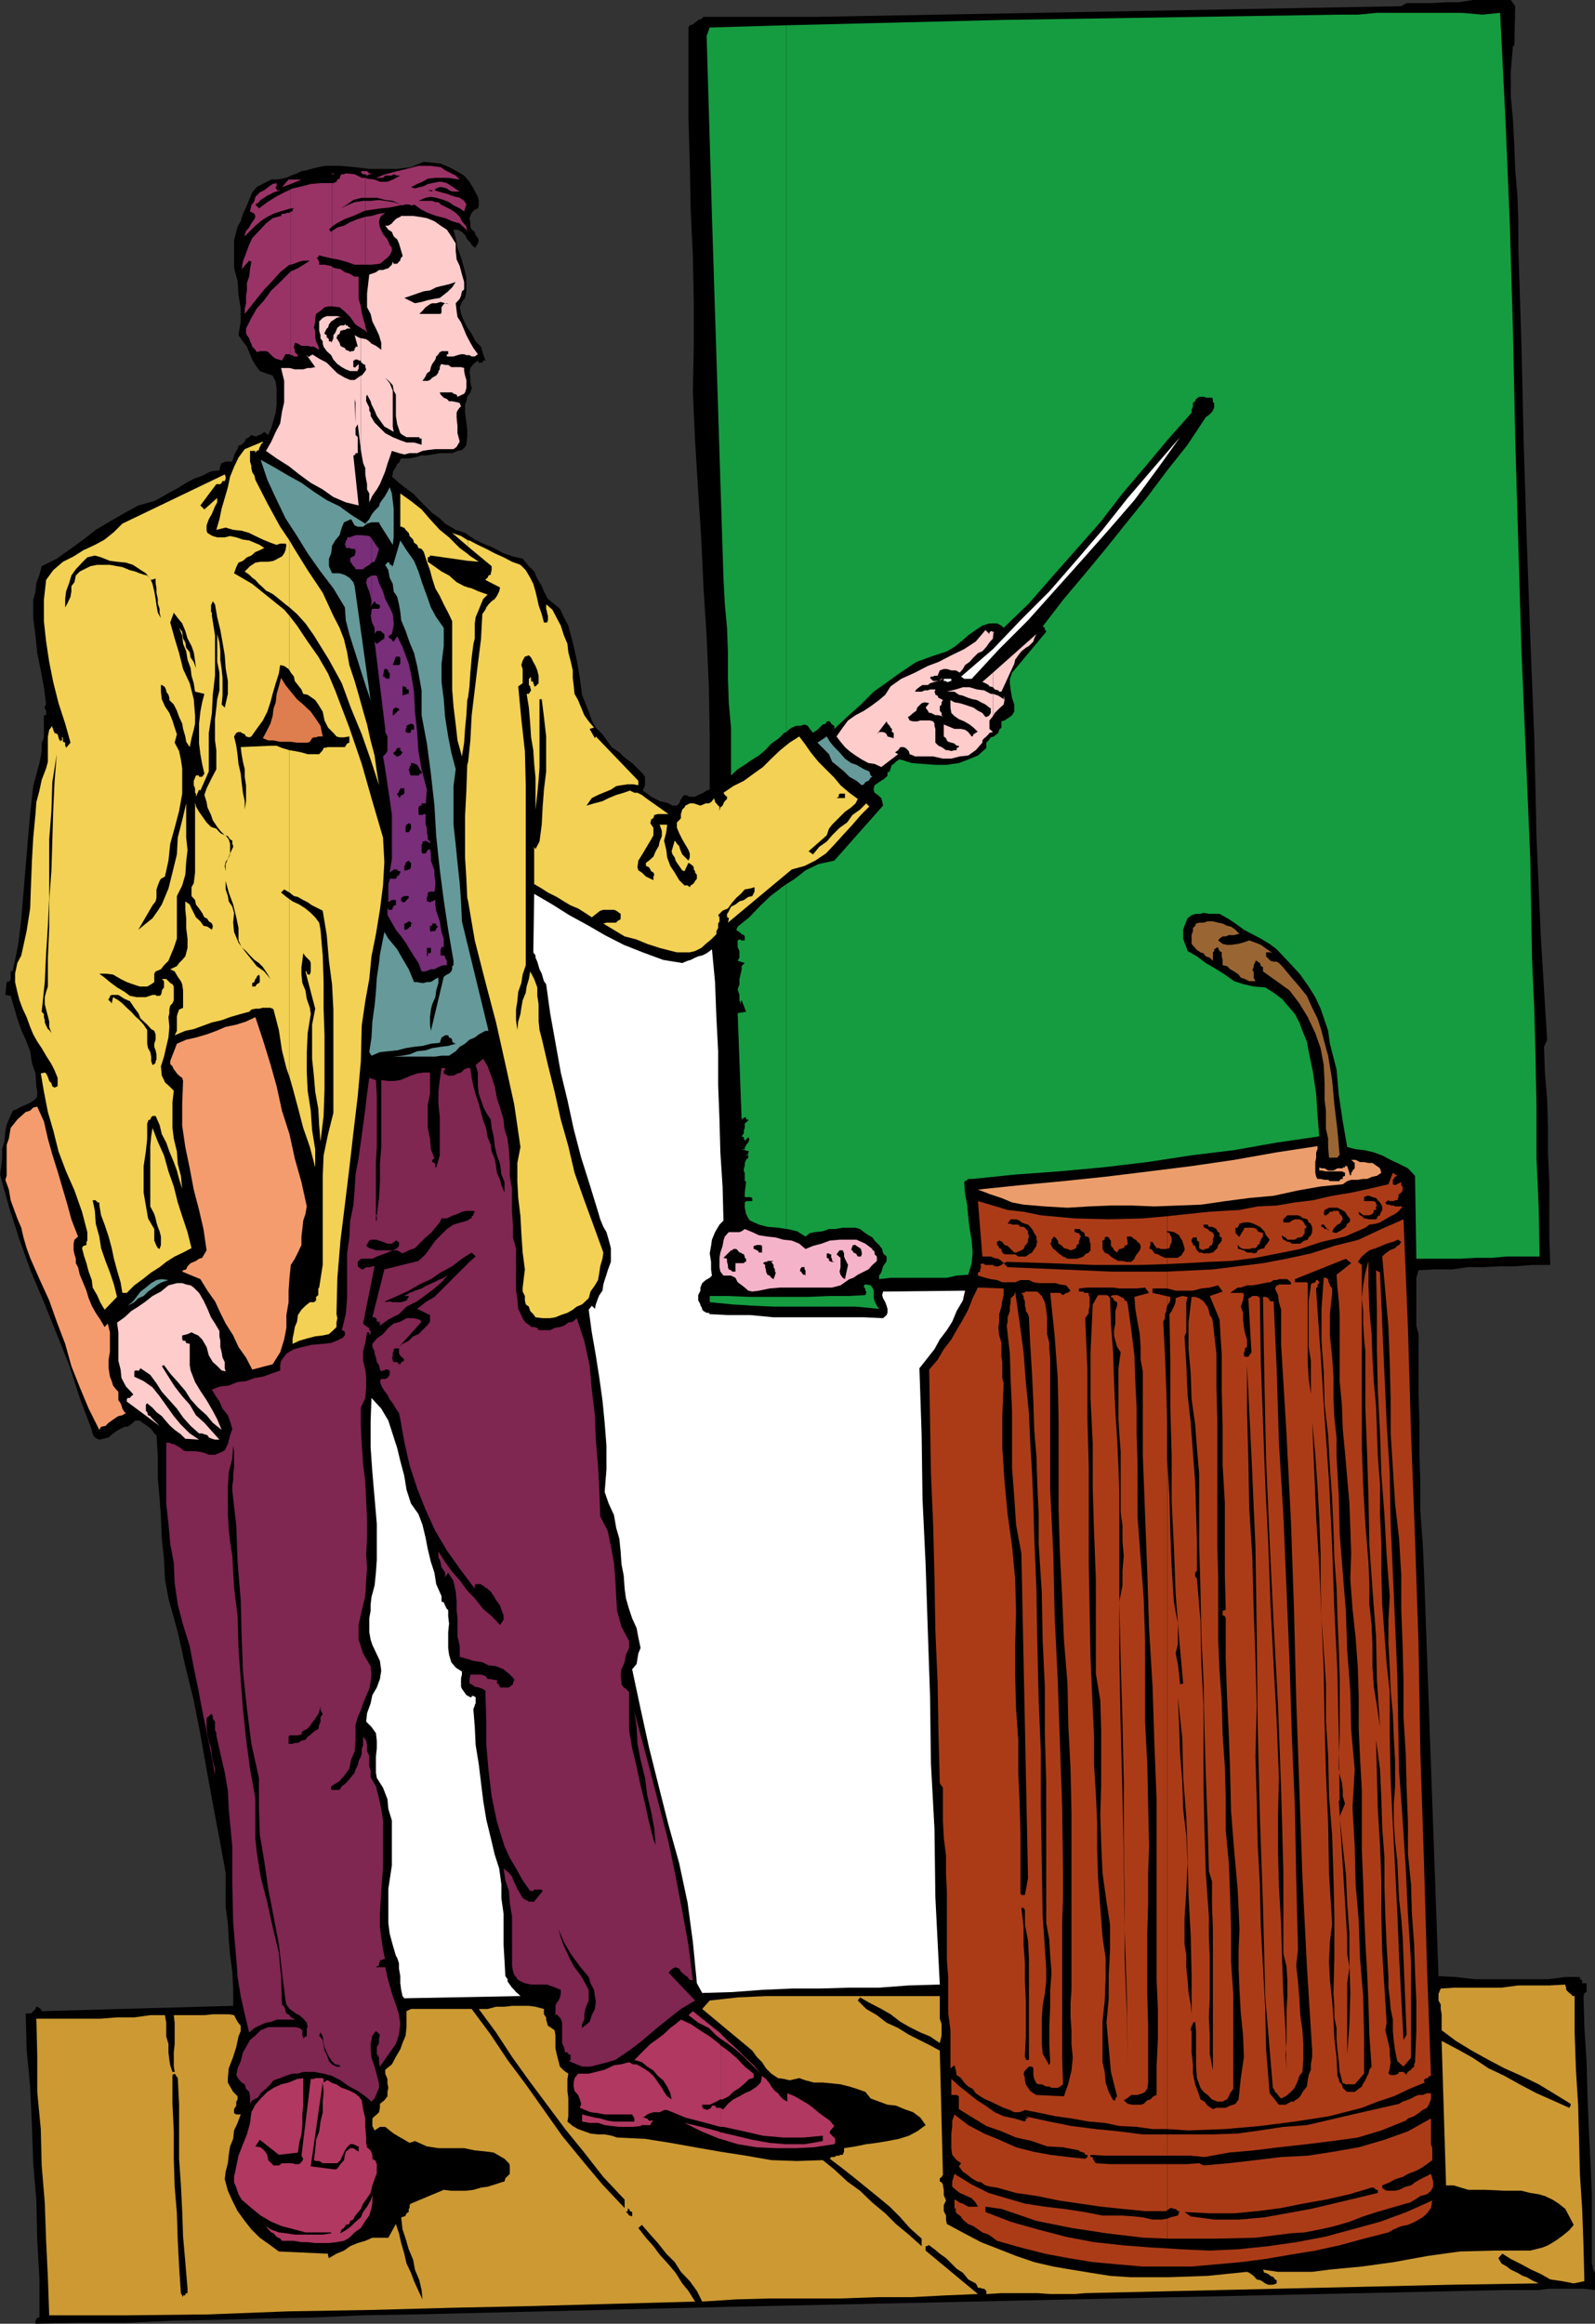 <svg xmlns="http://www.w3.org/2000/svg" width="359.801" height="524.102"><rect width="100%" height="100%" fill="#333333" stroke="none"/><path d="m341.8 1.398-.198 8.903h-.301l-.5 5.8v5.7l.5 5.3.3 5.797.2 5.5.5 5.704.199 5.796V55.7l.703 21.801.5 22.102.7 22.097.8 22.301.899 22.3.5 22.598 1 22.801L349 234.5l-.7 1.602.2 5.796.5 6 .203 6.5v6l.297 6.204v12.5l.203 6.199h-4.101l-3.801.3h-3.399l-3.8.2H331l-3.398.5h-4L320 286.5l-.5 1.7V299l.5 1.898v13.5l.203 6.903v6.8l.2 6.7V341l.5 6.5.3 6.2 3.297 92 3.902.198 4.301.5h16.5l3.899-.5h3.3v.5l.5.204v.699h1v2l-.5.199v.2l-.199.5.2 7.198.5 7.5.199 7.602.3 7.7.399 7.698.3 7.403V510.5l.2.7v.5l.5.902v3.898l-2.598-.3H349.5l-2.398.3h-7.7L164 520.3 93.402 522l-11.5.2-11.101.5-10.801.198-10.5.301-10.598.2-10.5.5H18l-10 .203v-.903h.203v-.3h.2v-.2h.5v-8.597l-.5-8.704-.2-9.097-.703-8.403-.297-8.597-.402-8.7L6 462.2l-.2-8.097H7l1-1 .203-.5h.2l.8.5.2.5 43.199-1.204V448.5l-.2-3.8-.5-3.802-.3-3.398-.2-3.8-.5-3.598v-7.704L49.5 414.7l-1.5-7.898-1.398-7.7-1.399-7.902-1.5-7.699-1.902-7.7-1.7-7.698L38 360.5l-.797-4.398-.203-4.5-.5-4.602-.2-4.8-.3-4.302-.398-4.597V328.5l-.301-4.8-.5-.4-.7-1-.898-.698-1-.704-.703-.5h-1l-.5.5-1.2.903h-.698l-1.399.699-1.203.8-1 .9-1.2.3-.898.2-.5-.2-.5-.3-.5-.7-.199-1L18 315.3l-2.398-7.402-2.801-7-2.899-7.199L7 286.801l-2.598-7.2-2.402-7.5-2-7.203L.3 263l.2-1.898v-1.903l.5-1.898.203-2 .297-1.602.703-1.699.7-1.5 1-.398.898-.5 1.199-.5 1-.5 1-.704.402-.699v-1L8.203 245 8 242.102l-.797-2.403-.402-2.597-1-2.602-1-2.2-.899-2.6-.699-2.4-.8-2.698-1.2-.204.297-2.898.703-.2.2-.5v-1.698l.5-.204 1.199-5.796.699-5.801 1.5-18 .5-5.7.699-6.3 1.402-5.2.301-1.5.2-1.402v-1.5l.5-1.398v-5h.5v-1l-.301-.5v-.5l.3-.403-.5-3.898-.699-3.8-.8-3.9-.403-4-.5-3.902v-4.097l.5-1.903.203-1.898.7-1.898.5-1.903L12.8 126l3.101-2.2 2.899-2.1 2.8-2.2 3.2-1.898 3.3-1.903L31.204 114l3.598-1 1.699-.898 1.703-1 1.899-1L42 108.898l1.703-.898 1.899-.7 2-1 1.898-.198.203-1 .297-.704h.203l.7-.296h1.5l.199-.704.199-.699.5-1 .3-.398.2-.801.699-.2.703-.698.297-.704.703-.296.5-.5.7.296h.5l.5-.296h.199l.699-.403.3-.3.399.3.5.403.703-1.602 1-3.398.2-1.903v-3.398l-.2-1.7L61.5 84.7l-1.5-.5-1.398-.5-1-1.398-.7-1.2-.5-1.203-.699-1.699-.902-1.2-1-1.398.5-3.102v-2.898l-.5-3.102-.2-3.2-.8-2.8v-6.3l.8-3.098.7-1.204.5-1.699.699-1.398.703-1.7.7-1.703 1-1.199 1.699-.898 1.601-.801h1.2l1.199-.2 1-.198 1-.5 1.398-.5 1-.5 1.203-.204.899-.296 3.101-.704h3.399L80 37.7l3.3.403h6.302l3.101-.403 2.899-1.199 1.898.2 1.902.198 1.899.801 1.699.903 1.703 1 1.2 1.398.898 1.5 1 1.898.199.903v1l-.2.699-.698.3-.7.7-.3.7-.2.5.2.902v1l.3.699.7.5.199.699.5.7.199.5-.2.698-.5.801-.198.2-.7-.7-.3-.5-.7-.699-.5-1-.699-.7-1-.5h-.902l.5 1.9.402 2.198.797 2.204.703 2.398.5 2.102V65.7l-.3 1.5-.7.903-.5 1.199.297 1.5.703 1.699.7 1.398 1 1.403L107.3 77l1.199 1.2.5 1.698.5 1.403h-.5l-.2.5h-.8l-.2-.5-1 .8-.698.899-.2 1 .2.898v1.204l.3 1.5-.3.898-.7 1-.199 1-.3.7v1.902l.3 2.199.2 1.597v1.704l-.2 1.699-.3.5-.7.699-1 .2-1.203.5h-2.797l-1.703.3-1.2.2h-1.198l-1.7.5-1.199.198H90.5l-.2.301-.3.7-.398.203-.301.699-.5.8-.2.399v.5l-.199.5L90 108.898l1.5 1.204 1.703 1.199 1.399 1.5 2.898 2.898 1.703 1.2 1.2 1.203 2.398 1.398 2.101.7 2.2 1.5 1.898.902 2.402 1 2.2 1.199 2.101.699 2.2.5 1.398 1.7 1.199 1.198.703 1.602 1 1.7.5 1.198.899 1.704 1.5 1.199 1.199 1 .902 1.898 1 1.903 1 3.796.899 3.903.699 4.097.5 3.801 1.5 3.801.699 2 .902 1.602 1.5 1.5 1.2 1.699.898 1.199 1.703 1.2 1.5 1.402 1.399 1L145 174.5l.5.7v1.902l-.5 1.199 1 .699.902.7 1 .5.899.5 1 .198 1 .301.902.5h1l.5-.5.2-.3v-.2l.199-.5.3-.199v-.3l.5-.4h.2l1 .4h1.199l.699-.4.703-.3.5-.2.7-.5.699-.198V166.3l-.2-11.5-.5-11.301-.699-10.8-.5-11-.703-10.802-.7-11.296-.5-11.102.2-10.3V68.101l-.2-10.301-.5-10.5-.198-10.403-.301-10.296V6.199l.3-.5.7-.199.199-.2.703-.5.297-.3.703-.2.5-.5h25.7l131.699-2.402L317.3.7h5.8l3.104-.2h2.899l3.101-.5h8.598l1 1.398"/><path fill="#159c40" d="M177.402 294.7H193l5.3.5-.5-.7-.5-1-.198-.7v-1.698l-.301-.704-.399-.5-1-.199h-.199l-.3.2v.5l.3.203v.5l.2.199v.3l-.2.5-3.902.2H187l-4.598.199h-5v2.2m0-2.2H169l-4.797-.2h-4.101v1.4l5.101.5 4.797.3 4.5.2h2.902v-2.2m0-15.3h.2l2.199.5 1.902 1.198 1-.796 1.2-.204 1.699-.199 1.398-.5h1.402l1.7-.3H193l1 .3.902.7 1 .703.899.5.5.699 1 1 .699.898.203 1 .797.7v1l-.297.5-.5.703-.203.699-.2.699-.5.7v.8l2.602-.3h12.7l2.199-.5 2.601-.2.801-2.602.2-2.398-.2-2.7-.5-2.902-.3-2.597-.2-2.403-.5-2.597-.203-2.7.203-.203.5-.296.2-.204h1l9.8-1 9.598-.699 9.902-.898 10.098-1.2 9.8-1.5 9.801-1.203L288 257.7l9.602-1.398-.399-4.801-.3-4.8-.7-4.802-1-4.796-.402-2.204L294 233l-.898-2.398-1-1.903-1.2-1.398-1.699-2-1.902-1.403-1.899-1.199-2.601-.199-2.2-.5-2.199-.7-2.101-1.5-1.899-1.198-2.402-1.403-2-1.5-2.098-1.199-.3-.898-.399-1-.3-.903v-2l.3-.898.399-1 .3-.7.899-.703 1-.296h1l.699-.204 1.203.204h2.399l2.101 1.199 1.5 1 1.899 1.398 1.898 1 1.902 1 2 1.2 1.598 1.203 1.5 1.597 1.902 2 1.899 2.102 1.902 2.699 1.5 2.398 1.2 2.602.898 2.602.8 2.398.399 2.898 1.5 5.801.5 5.7.902 6 1 5.8 1.899.5 1.902.2 2.2.5 1.898.703 1.902 1 1.899.898 2 1 1.601 1.7.297 18.698h9.8l3.602-.199h3.598l3.402-.3h7.399l-.2-11.297-.5-11V249.8l-.199-11-.3-11.301-.5-11-.2-11.3-.199-11.5-1-23.598-1-23.704-.703-23.796-.7-24-.5-24-.698-23.704-1-24-1.2-24-4 .403-4.601-.403h-19.2l-4.3.403h-4.098l-76.3 1.199-48.5 1.2v159.402l.5-.5.699-.5 1-.403h.898l1-.3.703.3.5.7.7.902.199-.2.8-.5.2-.203 1-1 .699-.199.199-.5h.703l.297.5.203.2.5.3v.7l3.098-2.899 2.902-2.602 2.899-2.898 3.101-2.2 2.899-2.1 3.601-2.4 3.297-1.198 3.602-1.204 1.699-1 1.5-1.199 1.601-1.398 1.7-1.2 1.5-1 1.601-.5h1.7l1 .5.5.5 5.699-5.5 5.5-6.3 10.601-12 5-6.5 5.098-6 5-6 5.5-6.2v-.703l.3-.699v-.8l.5-.399.2-.5.699-.5h1.203l.297.2h1.402l.2.3v.7l.3.198v1l-.3.704-.2.296-.699.704-.3.199-.403.3-4.098 6.2-4.601 5.8-4.5 6-4.598 5.7-4.8 6-4.801 5.8-4.801 5.7-4.598 6 .5.3v.5l.297.2v.199l-7 8.398-.7.801-.3.903-.2.5v1l.2 1.597.3 1.7.5 1.5v1.601l-.5.8-.5.4-1.198.8-.7.2v1.402l-.5.5-.199.699-1 .8-.703.2-.5.699-.5.5v1.2l-1.898 1.698-2.2.903-2.101.8-2.7.399H211l-2.898-.2-2.399-.198-2.601-.801h-.301l-.7.5-.5.5-.398.199-.3.8-.2.7-.5.2v.698l-.203.301-.297.2-.5.5H199l-.2.203-.5.296-1 .704-.198.699v.5l.199.5.699.5.8.699.2.7.203 1-11 12.402-3.601.796-2.899 1.403-2.402 1.898-1.899 1.2v77.8"/><path fill="#159c40" d="m177.402 199.398-1 .704-2.601 2-2.2 2.097-2.601 2.7-2.598 2.101-.3.7.3.3.399.2.5.5.5.198.199.301v.903h-.898v-.204h-.301l-.399.204v1.5l.399.898v1.5l-.399.7 1.598.5-.7.698v.704l-.198 1-.301 1.199V222l-.399 1.2.399 1.198v1.204l.3.898v-.7l.2-.198 1 2.597-1.899.301.899 24 .699-.5h.3v.5h.5v.2l-.8.698v1l-.2.5v.704l-.5.699.5.199v.3l.2.5.8-.8.2.3v.5l-.2.2v.2l-.5.5v.3l-.3.2v.5h-.7l1.7.5-.2.198v.5h-.8l.8.204v.5l-.5.5-.3.699V263l-.2.5v.7l.2.3v1.898h.3L168 269v1h1.203l.5.2v.698h-1.402l-.301.301v1.2l.3 1.402.5 1 .403.5 2 .898 1.899.5 2.398.2 1.902.3v-77.8m0-193.699-17.3.5-.7 1.902 1.2 40.597 2.601 81.801.297 5.602.5 5.5.203 5.5v5.796l.2 5.704.5 5.5v10.796l1.5-1.398 1.597-1 1.703-1.2 1.5-.902 1.399-1.199 1.398-1.5 1.703-1.199 1.2-1.2.5-.198V5.699"/><path fill="#936" d="M65.602 80.102H66l.3.296h.903v-.296l-.703-.704v-.5l-.2-.398v-.3l.2-.7v-.2l.703.2.797.5h1.402l.7.2h.699l.5.3.699.398-.2-.898-.5-1-.198-.898v-1.5l-.301-.704.3-1.199v-1l.2-.898 1-.7.902-.8 1-.2h.7V60.2l-.2-.199-1.5-.3H72V59l-.2-.2v-.3l-.5-.398h.5V57.8l.2-.2 2 .5.902.2v-6.2l-.199.2-.5-.5.7-.7v-9.8H72.3l-2.2.199-1.898.5-2.203.5-.398.2V47h.699l-.301.3v.4h-.398v12l.699-.2 1.2-.5.902-.2h1.5l-2.699 1.7-1.601.7v18.902"/><path fill="#936" d="m65.602 61.2-.5.5-1.899 1.902-2 1.898-1.601 2.2-1.7 1.902-1.199 2.097-1.203 2.403v1l.203.5.5.699.2.699.3.5.2.7.699.698.3.5.899-.199H60l.5.2 1 1 .703.5.7.203.699.199.8-1.403h.899l.3.204V61.199m.001-13.499-.301.3h-.7l-.199.2h-.8l-.2.5-1.902.5-1.5 1.198-1.598 1.704-1.5 1.597-.699 1.5-.703 1.903L54.8 59l-.3 1.7 1.703-1.9.5.2-.3 1.7-.2 1.698-.5 1.403V65.5l-.203 1.2v1.698l-.297 1.204V70.8l1.2-1.5 1.5-1.903 1.699-2.097 1.898-2 1.703-1.903 2.098-1.699h.3v-12"/><path fill="#936" d="m65.602 42.7-1.5.698-1.899 1-1.902 1.204L58.402 47l-.8-.898.8-.5.399-.5.8-.5.7-.5.902-.403.5-.3.7-.2.8-.3h-.8V42.5h-.2v-.3l.2-.2v-.7l-.903.2-1 .7-.898.698-1 .5-1 1-.2.903-.699 1-.3 1.398 1 .5.199.7-.2.5-.699 1-.5.902-.703.8-.297.899v.3l2.2-2.198 1.398-1.204 1.5-1 1.402-.699 1.5-.5 1.399-.398 1-.301v-4.3m0-1.2 2.398-1h-2.398zm0 0"/><path fill="#936" d="M65.602 40.5h-.5l-1.5 1.7 2-.7v-1m9.3 28.602 1.7.199 1.199 1L79 71.5l1.203 1.7 1.399.902.8.5v-1.204l-.5-1.699-.3-1.199-.2-1.398-.5-1.704v-5H80l-1.2-.699-1-.3-1-.7-1.198-.199-.7-.3v8.902m0-10.802 1.2.2L78 59l2 .7h2.402V48.897l-1.699.5-1.703.704-1.398.796-1.5.403-1.2.8v6.2m0-7.198 1-.704 1.899-1 1.902-.699 2.2-1 .5-.199v-7.398h-.801L80 39.3l-2-.2-.398.2h-.5l-.301.3-.2.7-.5.199-.199.5-.699.3h-.3v9.802M74.902 39.3l.7-.198h-.7zm0 0"/><path fill="#936" d="m74.902 39.102-.199.5.2-.301v-.2m7.499 35.501.399.5-.399-1.704zm0-14.902h1.399l1.902-.2 1.7-1.398.5-.5.5-1v-.704l-.5-.699-.5-1.199-1-1.2-.7-1.5-.203-1.198v-.204l.203-.699.297-.5.902-.699-1.402.2-1.7.5-1.398.198V59.7"/><path fill="#936" d="m82.402 47.5 1.399-.2L86 47l1.902-.2 2.399-.5h.5l.699-.198h.703l.5.199h.5l.2-.2 1.699 1.2L96.5 48l1.902.7 2 .5 1.598.698 1.703.5 1.5 1.403.899 1.5-.7-1.2-.199-1-1-1.203-.5-1-.902-.898-1-.7-2.399-1.198-.5-.5h-.699L97.5 45.3h-3.098L96 44.6l1.203-.203 1.2.204 1.699.5 1.199.5 1 .699 1.402.699 1 .7.5-1.598-.5-.801-1-.7-.902-.203-1-.296-1-.403-1.2-.3-.699-.2-.902-.3.402-.399.801-.3h.399l1.199.3.5.398.699.301h1.703l-2.902-1.898L99.6 41h-.699l-1.402.3-1 .2-.898.5-1 .2-1 .3-.899-.3 1.399-.7L95.3 41l1.199-.7 1.703-.198h2.899l1.199.199 1.402.199-.902-.898-1-.5-1.399-.704-1-.699L97 37.4h-2.598l-2.699.703-2.101.5-2.7.699-2.101.8h1.601l.5-.5h1.5l.399-.3.8.3h.7l-1.7.899-1.199.5h-1.699l-1.203-.5-1.7-.2-.398-.198V47.5m0-8.2.399.302.5-.301h.3l.2-.2h-.5l-.5-.5h-.399v.7m0-.699h-1l-.5-.204.5.204.2.5.3.199h.5v-.7"/><path d="M97.5 42.898v.301l-1-.3zm-7.2 3.204-1.5-.5-1.898-.301-1.402-.2-1.898.2h-1.7L80 45.6l-1.7.7-1.5.699 1.5-.898 1.403-1 1.899-.5H85l1.902.5 1.7.199 1.699.8"/><path fill="#fcc" d="M49.5 300.2v1.198l.203 1v1.403L50 305l.203 1.2.5 1v1.402l.2.699-.903-.2-.5-.5-.7-.703-.8-.699-.898-1.5-.5-1.898-1-1.7-.899-.902-.703-.3-.797-.399-.902.398-1.2.301v.903l.2.296h.5l.199.5.8.204v4.796l.2 1.204 1 2.597 1.203 2 1.399 2.102L48 318.199l1 1.903 1 2.398-2-1.602-1.398-1.699-1.899-1.699L43 315.602l-1.2-1.903-1.698-2-1.7-1.898L37 307.898l-.5.204L38 310.5l1.402 2.2 1.7 2.198 1.699 1.903 1.402 2.398 1.899 1.7L47.8 322.8l1.699 1.898h-1l-.7-.199-.698-.3-.301-.5-.7-.2-.5-.2h-.699L43 321.603l-1.7-1.903-1.398-2-1.699-1.898-1.703-1.903L35.3 312l-1.398-1.898-2.199-1.5-.5.699v-.2H30.5l-.2.2v1.199l2.102 1 2 1.398 1.598 2L37.5 317l1.703 2.398 1.598 1.903 2 2 2.101 1.398-3.101-.199-1-1-1.399-1-1-.898-.902-1-1-1.204-1.2-.898-.898-1-1.199-1-.3.3v1.4l.3.3.2.7.5.198.199.301L36 321.602l-7.398-5.5v-.5l.199-.301h.5l.3-.403.399-.296v-.204l-1.598-1.699-1-1.898-.199-1.903-.5-2V300.5l-.3-2.2 1.699-1.198 1.5-1.403 1.601-1 1.7-1.199 1.5-1.2 1.898-1L38 289.899l1.902-.5h1.2l.898.301 1 .2.703.5 1.2 1.203 1 1.699.898 1.898.8 1.903.899 1.398 1 1.7M81.402 101.5l.5 2.898.5 1.204V107l.2 1.2.199 1v1.198l.5.903v2l.699-1.5 1-1.403.703-1.199.7-1.699.5-1.2.5-1.698.5-1.403.5-1.5 1.597.5 1.203.301 1.2-.3h1.699l1.199-.5 1.199-.2 1.703-.2h4.098l.699-.5.703-1.198-.5-1.903v-1.5L103 94.102v-1l.203-.5.5-.704.297-.199-.297-.8-.703-.2-1-.199h-.7l-.5-.5-.698-.3-.7-.7-.199-.5H102l.3.3.7.2.203.5 1.5-.7.2-.3.3-.898v-1.903l-.3-1-.2-1V83l-.703-.2h-2.2l-.698-.5h-.7l-.8-.198-.2.199-.199.5v.5l-.3.398V84l-.5.7-.403.198-.5.301-.5.5-.5.2h-1.2l.7-1 .3-.7.7-.5.203-.898.297-.7.703-1 .2-.703.5-.5.3-.5h.2l.199-.199h1.5v.7h-.301v.5h1.5l.902-.297.797-.204h.703l.5.204h.7l.5.296h.699l.699-.5-1-1.398-.7-1.2-.898-1.698-.5-1.204L104 72.7l-.797-1.199-.203-1.398-.2-1.704.903-1L104 66.7l.203-1 .5-.398v-1.7l-.5-1.703-.5-1.898-.703-1.5-.2-1.898v-1.704l-1-1.597-1-1.5-1.398-.903-1.402-1-1.7-.699-1.698-.3-1.399-.2H90.5l-.2.2-.698.3-.301.2-.7.703-.199.296-.8.5h-.7l.7.903.8.5.399 1 .8.699.399.898.3 1 .2.704.3 1v.199l-.3.3-.2.399v.3l-.3.2-.398.5H88.8l-.2-.5-.199.7-.8.8-.7.2-.5.198H85.5l-.7.5-.8.301-.7.2-.5 4.3v3.102l.802 1.5L84 72.5l.8 1.602.7 1.5.5 1.699v1.597l-.5-.398-.7-.5-1-.5-.5-.5-.698-.5-1-.2h-.2v5.302l.5.5.5.199v.5l.2.5-.2.398-.8 1h-.2V101.5"/><path fill="#fcc" d="m81.402 84.7-.699.5-.703.5h-1l-1.2-.5-1.698-1-2.399-2.4L72 80.899l-1.598-1v.204h-.3l-.2.296h-.5l1.7 2.403-1 .199h-.7l-1 .3H66.5l-1.2-.3h-1.898l.7 2.898V90.7l-.5 2.2-.399 2.601-1 1.898-1 2.204L60 101.699l2.402 1.7 2.7 1.703L67.5 107l2.602 1.898 2.699 1.5 2.402 1.704L78 113.3l2.902.699-1.199-11.3H80v-.2h.203v-.3h.5v-3.598l-.5-.5V96.5l.5-.8.7 5.8V84.7"/><path fill="#fcc" d="m81.402 76.3-.5-.198-.902-.5.703 2.597h-.5v.301H80v.398l-.297.301h-.5l-.203.2-.2-.2-.8-.3-.2-.399-.698-.3-.301-.2-.2-.7-.5-.8-.199-.2.2-.698.5-.301.199-.7.8-.203h.2l.5-.296H79v-.204h-.2l-.5-.5H78V73.2h-.2l-.198.2H76.8l-.7.5-.199.5-.3.703-.399.5v.699l-.3.699-.2.3V77h-.5v-.5L74 76.3l-.297-.198v-.5l-.5-.301v-.2l.5-1 .297-.203.203-.699.5-.699.5-.3.7-.5.699-.2.5.2-.301-.2-.7-.2h-2.398l-.5.2-.402.2-.801.8v2.102l.3 1v.699l.5.699v.5l.2.7.703 1 1 .902.5 1 .899 1 1 .699.898.5 1 .398h1.703v-.398h.2v-1.2L80 83v-.2h-.297v-1.5H80v-.198h.703l.2.199h.5v.3-5.3M224 161.5l.402-.7 1-1 1-.902.2-1-.2-1v.801l-1.199-.8L224 156.5v5"/><path fill="#fcc" d="M224 156.5h-.5l-1.5-.8-1.598-.2-1.699-.5h-1.5l-1.601.5-2 .5h1.699l1 .7.902.198 1.2.5 1 .301 1 .2.898.5 1 .5.902.703.297.199v1l-.297.5-.203.199-.5.2h-.2l-.698-.9-1-.5-1-.698-.899-.301-1.203-.403-1-.296-1.2-.204-.898-.5v1.704l.2 1.199.699.699 1 .7 1.199.5 1.203.698.899.704 1 1h-.2l-.3.199-.5.3-.2.5h-.199l-.8-1-.7-.5-.902-.203h-1.5l-.7-.296-1-.403-.699-.3v2.703l.5.398.2.5.3.3 1.399.4.5.5h.5v.3l-.5.2v.5h-.5l-.7.198-.699-.199h-.5l-.699-.5-.3-.199-.7-.3-.703-.7v-3.102l-.2-.699v-.5l-.3-.5-.7-.199h-2.198l-.7.2H206l-.797-.2-.402-.8.402-.2.797-.7.703-.5.2-.698.699-.704.3-.296.7-.204 1 .204-.801 1 .5.699.3.5H210l1 .5h.703l.7.199.3.2-.3-.4v-.5l-.403-.5v-1l.402-.402v-.5l.301-.5-.3-.199-.7-.3-.203-.5-.5-.2v-.199l-.2-.5.2-.3v-.2h-1.2l-.5.2h-.698l-.7.3h-1.5l.301-.5.899-.7.5-.3h1.199l.5-.398 1-.301.902-.2H210.5l-.5-.5-.2-.203.2-.296h.5l.3-.204h.7l.5-1.199.902-.3h.7l1 .3h1l.898.5.703-.8.5-.899 1-.7.899-1 1-1 1-.402.898-1 .703-1L224 144v-1.5l-.5-.2v.2h-.297v.5l-.902-.898-2.2 2.597-2.601 1.7-2.898 1.402-2.899 1.5-2.402.898-2.899 1.5-3.101 1.403-2.399 1.699-1.199 1.898-1.402 1.2-1.899 1.402-1.5 1-1.902 1-1.7 1.199-1.198 1.602-1.399 2 .899 1.199 1 1.199 1 .898 1.398 1 1.402.903 1.5.8 1.399.2 1.5.699 3.8-2.898-.699-.403.7-.5.5-.699h.699l.5.2.699.698.203.704.797.296.402.204h4.098l2.203.5h1.899l1.898-.5 1.902-.204 1.7-1.199 1.5-1.699v-.5l.398-.5.3-.2.7-.698.203-.301.797-.2-.797-.703V162.5l.797-1v-5"/><path fill="#fcc" d="m224 155 .402.5.801.2.2.3h.5l2.898-6.3.199-.9.703-1 .7-.902 1-.796.699-.403 1-1 .199-.699.5-1-9.801 8.7v3.3"/><path fill="#fcc" d="m224 151.7-2.398 2.1.699.302.699.398.203.3.797.2v-3.3m0-8 .203-1.2H224ZM69.402 80.398l-.199-.296v.296zm-.199-.296-.3-.204zm142.5 73.5 1-.5h-.3zm0 0"/><path d="M102.8 63.602 102 64.8l-.898.898-1 .801-.899.7-1.203.198-1.5.301-1.398.403-1.5.296-2.399-1.199 1.5-.5 1.399-.5 1.5-.5L97 65.5l1.402-.7 1.2-.3 1.699-.398 1.5-.5m-1.501 5-.5-.204h-.398l-.3.204-.5.699V70.5l-.2.3h-4.8l.699-.698L96 69.3l1-.7.5-.203h.902l1-.296 1 .296.899.204m-6.899 30.001h.2v.296h.5v1.403l-1.7-.5h-1.699l-1.402-.5-1.7-.7-1.699-.902-1.199-1.199-1.203-1.2-.898-1.5v-.698l-.301-.5v-.704l-.7-1.398v-1l.2-.5.8 1.5.2.7.699 1.402.5 1.199.703 1 1 1.398.899.5 1.199.7-.2-1.2v-8.097l-.699-1.704-1-1.199 1 .903.7.796.199 1.204.5.898v4.8l.3 1.9.7 2 .5.402.902.5h2.7m-14.2-3.102L80 90l.203.898zm0 0"/><path fill="#fff" d="M219.203 153.102H217.5l-.7-.5 7.2-6.204 6.203-6.5 6.5-6.5 6-6.898 6-7 5.7-7.2 6-7 5.8-6.698-5 7-5.3 7.199-5.801 6.699-6.2 7-12 13.398-6.5 6.5-6.199 6.704"/><path fill="#f2d154" d="m65.3 242.898.7 2.403 1.203 4.5 1.2 4.597 1.5 4.301 1.199 4.602v-4.102l-.7-4.3-.3-4.399-.7-4.5-.199-4.102v-4.597l.2-4.301.699-4.3-.2-1.4-.699-2-.3-1.902-.7-1.699-.203-1.898v-1.7l.203-1.402.2-1.699.5.7 1 1 .199.5v1.902l-.2.699h-.5v-.2h-.199v-.5h-.3l2.199 8.399-.7 3.602v7.699l.399 3.8.3 3.598.7 3.903.199 3.796.3 3.602.7-5.8.203-6v-12.2l-.203-6v-6l-.2-6-.5-5.8-.3-1.598-.898-1.204-1-1-1.2-1L67.5 204l-1.5-.7-.7-.5v40.098"/><path fill="#f2d154" d="m65.3 202.8-.698-.5-1.2-1 .7-.698 1.199.699v-62.403l-1.2-1.398-3.601-2.898-3.598-2.903-4.101-2.398.5-1.403.5-1 1-.398.902-.8 1-.4.899-.8 1-.398 1-.5-1-.704-2.399-1-1.402-.199-1.5-.5-1.399-.3-1.199.3H49l-1-.3-.398-.2-.801-.5-.2-.5V118.5l.5-1.398.7-1.204.699-1.699.5-.898v-1l-2.898 2.597-.899-.898 3.598-4.8h.902l.297-.302.203-.398h.5l.2-.5v-.5l-.2-.5-23.101 11.102L25.703 120l-2.101 1.7-2.2 1.198-2.601 1.204-2.2 1.398-2.398 1.2L12 128.601l-1.598 2.199-.5 4.5v4.8l.5 4.598.7 4.602.898 4.5 1.203 4.8 1.5 4.598 1.2 4.301-1 1.2v-.2l-.2-.3v-.7l-.5-.2v-.8l-.203-.398V167h-.297v.3l-.5-.8v-.2l-.203-.698-.7-.301-.3-.7v-.203l-.2-.296v-.403l-.698.903-.301 1.5v5.699l-.399 1.5-1 2.597-.5 2.403-.699 2.597L8 183.602l-.5 5.296-.297 5.204L7 199.398l-.2 5.5L6 210l-1.2 5.5-.898 1.7-.5 2.402v1.898l.5 2.2.5 1.902.7 1.898.898 1.898.8 2.204.7 1.699.902 1.597 1 1.5 1 1.704 1.2 1.898.699 1.398.699 1.704V245l-.7.3-.5-.3-.198-.7-.5-.5-.301-.902-.399-.796-.3-.204-.899.204.7 4.097.898 4.602L12 254.898l1.203 4.801 1.7 4.5L16.8 268.5l1.699 4.8 1.203 4.598v1.903l-.203.3v.7l-.7.199-.3.5.5 1.898.5 1.5.5 1.903.703 1.898.2 1.7 1 1.703.699 1.597 1 1.7 2.8-2.899-.699-2.8-.902-2.7-1-2.602-1-2.898-.399-2.602-.8-2.898-.2-2.898-.5-2.403h.7v.2h.3v.3h.5v.5l.399 2.403.8 2.097.899 2.7.703 2.601.5 2.398.7 2.602.8 2.7.399 2.402h1l1.699-1.704 1.902-1.398 1.899-1.5L36 285.8l1.5-1.198 1.902-1.204 1.899-.898 1.902-1-.902-3.602-1.2-3.597-1-3.102-.898-3.597L38 264.199l-1-3.597-1.398-3.102-1.2-3.102-.3 1.903-.2 2.199v13.602l.899 1.699.3 1 .2.898.3 1 .399 1 .3 1.2v1.902l-.3.898-.398-.199-.301-.5-.2-.5-.3-.7v-2.6l-1.399-2.4-.5-2.902-.5-2.898v-6l.5-3.3.301-2.9v-3.402l.2-.5v-.199l.5-.199.199-.5.3-.3h.7l.898 2 .5 2.1 1 1.9.703 2 1 2.402.7 1.898.5 1.898.699 2.204-.301-2.903-.7-2.699-.199-2.8-.699-2.9-.3-2.402v-5.796l.3-2.602-1-1-1-.898-.203-.5-.5-1-.2-2.102.7-2.2.5-2.198L38 234l.203-2.398-.203-2.204.203-.898v-.8l.2-.9.5-.5.3-.698V222.5l-.3-.5-.5-.3-.2-.2-.203-.2-.5-.5h-1l.5.5v1.4l-.5.698v.301l-.2.7-.3.203h-.7l-.198-.204h-.7l-1.5.5h-2.101l-1.5-.296-1.2-.903-1.699-1-1.601-1.199-1.2-1-1.199-.898h1.399l1.699.199 1.703 1 1.399.699L30 222l1.5.5h1.703l.899-.5.699-.5v-1.898l.3-.5 1.2-.5.699-.903 1-1 .402-1 .801-1.898.7-2.102v-9.597l1.199-2.403.699-2.398.199-2.903.3-2.699-.3-2.8v-7.7L41.102 185l-1 3.898-.2 3.801-1 4.102-.902 3.597L36.5 204l-.898 1.398-1.2 1.704-1.5 1.199-1.699 1.398 3.2-5.5.699-.898.199-.801v-1.898l.3-.903.399-1 .3-.5.903-.5.797-3.597.402-3.801 1-3.602 1-3.8.7-3.899v-5.7l-.301-2-.399-1.902-1-1.898.5-1.898-.5-1.5-.5-1.602-.699-1.7-1-1.5-.703-1.6-.2-1.7v-1.5h.2l.5.3.203.2.297.7v.3l.5.7.203.698v.5l1 1 .7 1.403.5 1.398.699 1.5.199 1.2.5 1.703L42 167.3l.8 1.199.403-2 .5-1.898.297-1.403V161.3l-.297-3.602-.902-3.597-1.5-3.204-.899-3.597-1-3.301-1-3.602.801-2.199.899 1.2 1 1.203.699 1.699.5 1.699.902 1.7.5 1.402L44 149l.203 1.7-.5-1.4-.703-1-.2-1.198-.8-1-.2-1.204-.5-.898-.198-1.5-.7-.898.7 1.699.199 1.898.699 1.7.3 1.902.7 1.898.203 1.7.5 1.703L44 156l2.102.5-.5 1.898-.399 2.102-.3 2.7v4.5l.3 2.402.399 2.199.5 2.199-.5.7h-.7v-.302h-.699l-.203.5-.297.704v1l.297.699v1l.203.199v.7l.7-1.598.3.199L47.102 174v-8.7l.699-4.5.199-4.1.5-4.302v-9.097l-.7-4.403v-.699l-.198-.199v-1.5l.199-.398.199-.5.5.699.5 2.898.703 2.903.5 2.796.5 2.903.2 2.898.5 2.903v2.898l-.7 3.102-.703-.704.203-2v-4l-.203-2-.297-2.097v-1.903l-.203-2L49 143v6.3l.5 2.4v4l-.5 2-.2 1.902-.3 2.597V167l.3 2.2v4.3l-1 1.898-1.198 2.403-.5 1.5.5 1.597.199 1.204.8 1.699L48 185l1 1.5.703.898 1 1-1-.5-.902-1-1.2-.398-1-1-.699-1-1-1.398-.699-1.204-.203-1v15.903l-.297 2.398-.5.903v2L44 203l.203 1 .7.898.699 1 .5 1 .5.204.199.199.3.5.5.3.2.2.199.5V209l-.2.7-1-.7-.898-.2-.699-1-1-.902-1-2-.402-.898-1-.7v1.9l.199 1.902v2.199l.3 2.398v2.102l-.5 1.898-.698.801-.7.7-.5.698-1.5.704 1 .5.7 1.199.699 1 .3.699.2 1.398v3.903l-.899.398-.3.801-.2.7v3.3l-.5 1 2.399-1 1.902-.398 2.2-.801 1.898-.7 2.199-.5 1.902-.703 2.399-.699 1.902-.5.5-.5.899-.199h.8l.899-.2H61l.5.2.203.2 1.2 4.6.699 4.598 1 4 .699 2v-40.097"/><path fill="#f2d154" d="m65.3 201.3 1 .802.903.199 1.2.699 1 .5 1 .7 2.398 1.198.902 5.5.5 5.801.7 5.301.3 5.7V251L74 255.8l-1 4.802-.2 4.796v19.903l-.8 5.097-.2.204v1.5l-.5.398v.8l-.198.2-.301.2h-.899l-1 .8-.902.898-.797 1.204-.203 1.5-.5 1.199-.2 1.199-.3 1.398v1.204l1.5-.704 1.703-.5 1.899-.5 1.699-.199 1.402-.3 1-.899.7-.7v-1l.199-1-.2-.902.2-8.199.699-8.398 1-8.102 1-8.199.902-7.898 1-8.403.7-7.898.199-8 .8-5.5.899-5 .5-5.102 1-5 .902-5.5.7-5.5.3-5.3-.3-5.5-2.403-8.2-2.398-8.398-2.801-8.2-3.2-8.402L74 151.9l-2.2-3.797-2.398-3.403L67 141.102l-1.7-2.204v62.403"/><path fill="#f2d154" d="m65.3 137 1.7 1.5 1.902 2.102 1.899 2.699 3.402 5.5 2.899 5.3 2.101 5.7 2.399 5.8 2 5.7 1.898 5.8L85 174l-.5-3.602-.898-3.398-.801-3.602-.899-3.097-1-3.602-.902-3.097L78.8 150l-.5-2.898-.698-2.903-1-2.597-1.399-2.704-2.402-5.199-3.399-5.097-3.101-5-1-1.704V137"/><path fill="#f2d154" d="m65.3 121.898-2.097-3.097-2.902-5.301-2.7-5.3-.199-.9-.5-.8-.199-.898v-.5l-.3-1v-2.403h1.199v.5l.3-.5.5-.199v-.2l.2-.5.199-.3v-.2l.5-.5v-.198l-4.098 1.699-1.402 1.898-1 2.102-.899 2.199-.5 2.398-.699 2.403-.703 2.398-.5 2.403-.7 2.398 2.102-.5 1.7.5 1.898.2 1.703.5 1.399.698 1.699.801 1.699.7 1.402.5.801-.297h1.2l.199.296-.2 1.204-.3.699-.5.699-.399.2-1.5.8-1.203.2h-1.7l-1.198.198-1.2.801-1.199 1.2 1 .703.7.699.699.5.8.898.899.801.699.7 1 .5.703.402 2.7 2.199.898.699v-15.102m40.301 81.402 1.5 8.802 2.398 9.398 2.402 9.102L114 240l2 9.102 1.402 9.597-.699 3.602v4.097l.2 3.801.5 4.102.199 3.8.3 4.399.5 3.8-.5 4.098v.903l.5 1v1l.2.898.699.5.3 1 .7.7.5.703 1.601.199h1.7l1.199-.2 1.199-.5 1.5-.5 1.203-.703.899-.699 1.199-.5 1.5-1.398.402-1.5 1-1.403.7-1.199.3-1.699.2-1.398.5-1.704.199-1.398-2.102-5.8-2.2-6-2.198-6.2-1.399-6-1.703-6-1.398-6.3-1.5-6-1.399-6-.5-1.9-.203-1.902V226.5l-.297-1.898v-1.903l-.703-1.898-.898-1.7-.301 1.7-.5 1.699-.2 1.398-.699 1.704-.3 1.699-.2 1.398-.5 1.7-.199 1.902-.3-2.2V227.7l.3-1.898.2-2.102.699-2 .3-1.898.7-2.102v-40.597l-.2-7.704-.8-7.199-.7-7.398 1-.7v-3.203l-.3-.898.3-1 .5-.898.899-.301.5.5.5 1 .5.898.402 1 .297 1.2v1.703l-.7.699h-.3v-.301l-.2-.398v-.301l-.5-.2v-.703l-.198-.296v.296l-.301.204v1.398l.3.3v.2l.2.7-.2.3-.3.5h-.5l.5 3.102.3 3.597.2 3.102.5 2.898.199 3.102.3 3.097v7.204l.403-3.602.297-3.102.203-2.898v-15.3h.5l.5 4 .5 4.402V174l-.5 4.102-.3 4-.2 3.898-.5 3.8-.902 1.7-.301-.5v8.398l1.703 1 1.399.903 2 1 1.601 1 1.5.898 1.7.7 1.597 1 1.5 1 1.902-1.5.7-.2h2.398l.5.2.703.5.297.203v1.199l-.797.5-.203.3h-2.2l-.698.2 4.8 2.898 2.7.7 2.398 1 2.8.902 2.7.699 1.203.3h2.899l1.199-.3 1.402-.7 1-.902 1.2-1 1.199-1.199V210l.398-.7v-1l.3-.5v-.902l-.3-.5 1-1 1.203-.5 1-1.398.899-1 1-.898.898-1 1.203-.204 1-.296v1l-.5 1-.902.199-1 .699-1 .3-.899.7-1 .5-.699 1.398-.203.204v.796h.203l.2.204v.199l-.2.8 14.399-12 2.898-.8 2.402-1.2 2.399-1.601 1.902-2 1.899-2.102L192.3 186l1.902-2.2 1.899-1.902-.7-.699-1.402 1.403-1.7 1.199-1.198 1.699-1.7 1.2-1.699 1.698-1.203 1.403-1.7 1.199-1.398 1.7-1-.7 4.098-3.602.5-1.5.703-.898 2.899-2.898 1.398-1 1-.903.5-1-1.898-1.398-2-1.7-1.399-1.703-1.902-1.898-1.7-1.7-1.699-2.1-1.402-2-1.2-1.598-2.198 1.398-2.102 1.7-2 1.902-1.898 1.898-2.102 1.5-2.2 1.602-2.398 1.199-2.199 1.5.297.5.5.398v.5l-.5.5-.297.5-.203.5-.5.403-.2.796v-1l-.3-.199-.398-.5-.301-.3v-.2l-.2-.5V180l-.5.7-.199.198-.5.301h-.699l-1.203.5-1.5-.5h-.898l-1 .5-.2.403-.5.5-.3 1v.898l-.2.3-.699.7v1.2l.5 1.198.7 1.403 1.398 2.398.3.801v.898l-.3.704-.7-.704-.699-.699-.3-.699-.2-.5-.199-.7-.5-.5-.3-.5-.2-.198L151.5 192l.203.7.5.698.2.704.3.5.5.699.2.3.5.7.5.199.898-1.898.5.296.5.403.199.3v.5l.3.399v.3l.403.5v.9l-.402.5-.301.5-.2.198-.5.301-.198.403-.5-.403h-.7l-1.199-1.199-1-1.7-1-1.5-.703-1.902-.2-1.699-.5-2.097.5-1.903.2-1.699h-1.7l.5 1.398v1.204l-.5 1.199-.198 1-.7 1.199-.5 1.2-1 .902-.699.5v.699l.7.3.3.5.2.399.5.3.199.5-.2.4v.8l-1.699-.8-.902-.9-.801-.5-.2-.698.2-1.5 1-1.602 1-1.7.902-1.5.5-.902V186.7l-.699-1 .2-.898.5-.301.199-.7.8-.198h2.399L145.703 180l-.902-.7-1-.5h-.7l-1-.5-1.398.5-1.703.5-1.7.7-1.398.7-1.902.5-1.7.5 1.2-1.7 1.402-.7 1.2-.5 1.699-.698L139 177.3l1.203-.2 1.399-.203h1.199l1.199.204v-1l-9.598-10-.199.398-1.203-2.102 1-.296-1.2-1.403-1-1.398-.698-1.7-.7-1.703-.8-1.398-.2-2-.199-1.602V151.2l-.5-2.199-.5-1.898L128 145.2l-.797-1.898-.703-2.2-.898-1.703-1-1.898-1.399-1.2v1l.2.7v.2l.199.698v1l-.2.5h-.699l-.5-1.898-.703-2-.297-1.398-.402-1.704-.5-1.699-.7-1.398-1-1.7-1.199-1.203-1.902-.699-1.898-1-2-.898-1.899-1-1.902-.903-1.899-1h-.3v1.403l5.3 4.398v.903l-.199.699v.3l-.5.2-.203.5-.297.199-.203.3 3.3 1.7-.198.898-.5 1-.5.704-.7.5-.699.699-.5.699-.203.5-.7 1-.3 5.7-.7 5.5-1.398 11.6-.3 5.7-.5 4.8v31.5m0-31.501-.2.7-.199 5.8-.3 5.802v9.296l.3 4.801.2 4.301.199.8v-31.5"/><path fill="#f2d154" d="m105.602 157.2.3-2.4.2-3.1.3-3.4.399-3.1.3-1.2v-3.398l.2-1.403.5-1.199.699-1.7.5-1.198 1-1-2-.704-1.598-.699-.8-.199v24.7m0-24.7-.899-.3-1.703-.9-1.7-1.5-1.698-.902-1.399-1L96.5 126.7v-1l.5-.199v-.2h.203l8.399 1.2V125l-1.899-1.398-2.402-2.403-2.098-1.699L97 117.102l-1.898-2.204L92.703 113l-2.402-1.7v7.5h.5v.2h.402l.297.5.203.2.5.5.2.698.8.801.2.7.699.5.3.703.7.199.5.699.699 2.2.699 1.902.5 1.898.703 2.2 1 1.698.899 1.903 1 1.898.898 1.903V155.5l.3 3.8.5 4.098.403 3.602 1 3.602.5-3.102.2-3.102.3-3.097.2-3.403.199-.699V132.5m0-6 2.398.2-2.098-1.4-.3-.3v1.5m0-4.602-1.602-1-2-.699 3.602 3.102v-1.403"/><path fill="#699" d="m38 288.7-1.5.5-.898.5-1.2.902-1 .699-1 1-1.199.5-.902.898-1.5.801 1.199-1 .8-1 .903-1.2 1.2-.902 1.199-1 1.199-.699 1.199-.199 1.5.2M196.102 174l.3.898.399.301-.399.2-.3.5-.2.203-.699.296-.3.5-.5.204-1.2-1-1.601-.903-1.2-1.199-1.199-1-1.5-1.2-.703-1.698-1.398-1.403-1.2-1.199 2.098-1.398.703 1.199 1 1.199 1.2 1.2 1.199 1.402 1.398 1 1.203.398 1.7 1 1.199.5M85.703 237.3l1.899-.198 2-.204 1.898-.5 1.902-.296 1.899-.204 1.902-.5 2-.199.399-1.199.8-.5h.7l.199.5.5.2.199.3v.398l.3.301.5.2-1.698.5-1.7.203-1.902.296-1.5.5-1.898.204-1.7.699-1.601.3-2 .2h9.402l1.399-.2h1.699l1.5-1 .902-1 1.2-.703 1-.898 1.199-.5.898-.7 1.5-.8h.703l-6-24.7-.203-4.5-.297-4.1-.5-4.598-.402-4.102-.5-4.5v-8.7l.5-3.8-1-3.8-.7-3.598-.699-4.403-.3-4-.5-3.898v-4.102l.5-4v-4.097l-1.7-2.403L97.203 137l-.902-2.602-1-2.699-.899-2.8-1-2.399-1.699-2.398-1.402-2.204-1.7 5.801h-.199v-.3h-.5v-.5h-.3v-.2l-.7.7.7 1.203.3 1.699.7 1.398.199 1.7.8 1.203L90 136.3l.3 1.699.2 1.898 1 2.403.902 2.597 1 2.403.7 2.898.5 2.7.5 2.8v5.602l1.199 6.398.902 6.801.797 7.2.402 6.902.801 7.5.899 6.898 1 6.7 1.199 7v1l-.301.198v.704l-.2.5-.5.5-.5.199-.698.5-2.899 12.199-.203-1.398v-1.704l.203-1.699.297-1.199.703-1.602.2-1.5.5-1.699V220.5l-.7.3-.703.5-.5.2h-.7l-.698.2h-.5l-1-.2h-.7l-.699-1.7-.5-1.198-1-1.704-.703-1.199-.898-1.597-1-1.204-1-1.199-.899-1.5-.703 3.602-.297 1.5v22m0-22.001-.203 1.9-.5 3.3-.2 3.2-.3 3.1-.5 3.598-.2 3.602-.5 3.3.5.802 1.903-.801v-22m0-97.001 2.899 4.598.199-1.699v-6.5l-.399-3.398-.5-1.403-.5 1-.699 1.204L86 113l-.297.5v4.8m0-4.8-.203.7-1 1-.7.902-.5 1-.898 1-3.199-2-2.601-1.903-2.899-1.398-2.902-1.903-2.801-2-2.898-1.597-3.399-2-2.902-1.602 1.5 4.5 1.902 4.102 2.2 4.597 2.597 4 2.402 3.903 2.899 4.097 2.902 3.801L77.801 137l.199 2.898.8 3.102.903 2.898 1 3.102.899 2.898 1 3.102 1 2.898.398 2.903-4-28.602-.297-.898L79 130.5l-.2-.2-.8-.5-.398-.198-1-.301h-1.7l-.699-1.602V126l.5-1.2.2-1.698.699-1.204 1-1.199.5-1.699.5-1.2 1.601-.698L80 118.5l.703.3h1.2l.898-.698 1-.301H85.5l.203.5V113.5"/><path d="M83.8 123.602v.199l-.198.3-.301.399h-.5v.3l-.2.5-.199-.5-.5-.3v-.398l.5-.301v-.2l.2-.5v-.203h.199l1 .704M34.102 130.8l1-.3v1l.199 1.2v1l.3 1.402v1L36 137.3v.898l.3 1.2-.698-1.2-.301-1.699-.2-1.398-.3-1.704-.399-1.699-.5-1.199-.699-.7-.8-.198-.903-.301-1-.403-1.2-.296-1.698-.704-1.2-.199-1.601-.3h-2.899l-1.5.3-1.402.7-1 .5-.898.902-.301 1.5-.7.898v1.2l-.199 1.203-.699 1.5-.5.898v-1.898l.2-1.704.699-1.898.5-1.7 1-1.402 1.398-1.5 1.203-1.199 1.7-.398 1.398.398 2 .801 1.601.2 2 .198 1.598.5 1.5 1 1.402.903 1.2 1.5"/><path fill="#782e78" d="m83.8 139.898.2.704.5 1V143l.3-.5.2-.2h1v.2l.703.5v1l-.3.2-.7.5-.203.198-.5.301-.5-.5 2.402 19.7v.703l.5 1v3.296l-.5.704-.5.5.5 2.898.5 3.398.5 3.301.5 3.602v9.898l-.5 3.102.7-.5.199-.2h.8v.2l.399.199h.3v.3l-.3.5v.2h-.398v.2l-.301.5h-1.399v.3l-.3.898V203l-.2.5.2-.2h.3l.5-.3h.899v1.2h-.5v.3h-.2v.398l-.199.301h-.8v-.3h-.2v1.5l1 1.703.899 1.597 1.199 1.5 1 1.403.902 1.5 1 1.597 1 1.5.7 1.903H96l.5-.204.703-.296H98l.902-.5.5-.204.7-.199h.699v-1l-.399-.699v-.3l-.3-.2h-.7v-1.398l.2-.301v-.2h.5V211.7l-.5-1.5-.399-2.398-.8-2.403-.2-1.199V203H98l-.5.3h-.297v.2H97l-.5-.2h-.2v-1l.2-.198v-.801l.5-.2h1v.2l.203-1.602v-1L98 197.5v-1.2l-.5-1.402-.297-.796v-1.403L97 191.5l-.5.2-.2.3-.3.5h-.7l-.198-.5v-1.5l.199-.2v-.5h.3l.399-.198.3.199h.2l.5.5v-.5l-.5-.5v-.7l-.2-.902v-1L96 186v-2.398h-.398l-.301.199h-.7l-.199-.2v-1.5l.2-.203v-.199h.5v-.5H96v.5l.3-3.597-1.198-4.602-.7-4.102-.3-4.296-.5-4.602-.2-4.5-.699-4.102-.5-2.199-.703-1.898-.7-1.903-1.198-2.398-.801 1.2h-.2l-.199-.5-.5-.2-.3-.5.8-.5.2-.898.199-1v-.704l-.2-1.898-.699-1.5-1-1.898-.5-1.704-.902-1.898-.5-1.7h-1.2v6.7l.7-.898.3.5h.2v.199h.5v.199h.203v.5l-.203.3H84l-.2.4v2.198"/><path fill="#782e78" d="M83.8 137.7v.3l-.198.898.199 1V137.7m-.001-7.9-1 .7-.198.8.199.9.5 1.198.3 1.204.2 1-.2 1.398.2-.5v-6.7m-.001-2.902.7-.199.5-1.199.5-1.7-.7-.902-.8-1.199-.2-.3v5.5"/><path fill="#782e78" d="m83.8 121.398-.5-.5-1.698-.199h-1.399l-1.402.5h-.5v.5l-.301.2v.5l-.2.203v.296l.2.204v.5h1l.203.199H80l.203.3v.399l-.203.8-.297.2-.5.2-.203.3v.7l.203.198.5.801.297.2.203.5h1.7l.5-.5.398-.2.5-.3.5-.5v-5.5"/><path d="m68.402 156.5 1 .2 1 .698.7.5.699 1 1 1.602.402 2 .797 1.602 1.203 1.199.7.8.699.2h1l1.199-.2v1.399l-.5.2-.301.5-.2.3H74l-1 .2-.2.5-.8.902h-2.598L68 169.699l-1.5-.3-1.2-.2-1.698-.5-1.2-.5H61l-6.7.301.2 1.602.3 1.699.403 1.699v1.7l.297 1.902v3.597l-.297 1.903v-1.903l-.402-1.898-.301-2.403-.2-1.898-.5-2.2-.198-1.902-.301-2.199-.5-2.097.5-.801.5-.2h.5l.199.2.703.3.297.5.703.2.5-.2 1.2-1.703L59.3 162.5l1-2 .699-2.102.5-1.898.703-2.398.7-2.204.3-1.898.899.2 1 .698.5.801.699.903.199 1 .703.898.797 1 .402 1"/><path fill="#de7d4d" d="M72.8 166.102h-1l-.5.199h-.5l-.398.199-.3.5-.2.3-.5.2H67l-1.398-.2h-2.399l-1.5-.3H60.5l-1.2-.5 1-1.898.7-1.403.5-1.699.203-1.7.5-1.402.2-1.898.5-1.7.5-1.902 1 1.602 1.199 1.5L67 157.7l1.402 1.198 1.7 1.602 1.199 1.7 1 1.5.5 2.402"/><path fill="#fff" d="M214.602 153.102v.5h-.2l-.5.199h-.3l-.2-.2h-.5v-.5h1.7"/><path d="m201.602 166.5-1.399-.398-.203-.5-.297-.301-.5-.2h-.902l-.5.5L200 162.7l.203.5.5.5.2.403.3.296v.704l.399.199v1.199M10.8 222.5l-.398 1.2-.3 1.198v1.602l.3 1.2.399 1.5.3 1.198v1.204l.5 1.398-.5-.7-.3-.198-.399-.801-.3-.7v-.5l-.2-.703v-.699l-.5-.5.7-6.699.3-6.5.399-6.2.3-6.5v-13l.5-6.402.2-6.5 1-6.296-.5 6.296-.301 6.5-.2 6.704-.198 6.699-.5 6.699v6.3L10.8 216v6.5m179.802-43.2v.7h-1.899l.5-.3v-.4l.2-.3h1.199v.3m-138 11.7-.7 1.5-1 2.398v3.801l.7 2.602 1 2.699.699 2.898.5 2.403v2.8l.699 1.5 1 .899.902 1 1 1 1 .7.899.902 1 1.5L61 220.8l-1.398-1.7-1.7-1.203-1.5-1.898-1.199-1.5-1.402-1.898-1-2.403-.2-2.097.2-2.204-.399-1.398-.8-1.2-.2-1.198-.5-1.5V196.5l-.199-1.2.2-.902.699-1 .3-.699v-2.398l-.3-1-.7-.903.5.204.2.296.3.403.5.3v.7l.2.5V191"/><path fill="#fff" d="m153.902 217.2 1.2-.5.699-.2 1-.5.699-.3.902-.2 1-.5.7-.5.5-.398.699 7.398.3 7.898.399 7.704v7.699l.3 7.699.2 7.398.5 7.704.203 7.699-.902.898-1 1.7-.7 1.703-.199 1.398-.3 1.7.3 1.902v1.699l.2 1.398-.5.5-.899.5-.8.7-.403 1v.703l-.5 1v1.199l.5.898v.301l.203.2.2.5v.198l.3.301.7.403h.5l.199.296 4.101.204h5l5.297.5h20.402l4.301.199.797-.7.203-.5v-.902L200 294.5l-.297-.8-.5-.9-.203-.698.203-.801 18.5-.2-.5 2.2-1.402 2.398-1 2.403-1.2 1.898-1.601 2.102-1.2 2.199-1.5 1.898-1.898 2.403.5 14.898.2 14.602.699 14.699.5 15.097.5 14.602.199 15.2.8 14.8.2 15.398 1 19.704-7 .199-6.7.5h-6.698l-6.801.199h-6.2l-6.699.3-6.699.5-6.8.2-1.2-2.2-.902-9.3-1.2-8.898-1.898-8.903-2.402-8.597-2.2-8.704-2.199-8.796-1.902-8.704-1.898-8.898 1-1.2.199-1.198.199-1.204.5-1.199-.5-2.398-.398-2.102-1-2.199-.7-2.102-.699-2.398-.3-2.2-.2-2.902-.5-2.597-.203-2.903-.297-2.898-.703-2.398-.5-2.903-1.2-2.597-.898-2.602.399-5.102v-5.296l-.399-5.204-.5-5.097-.699-5-.8-5.102-.903-5.199-.7-5.102.7-.898.703.7.2-1 .5-1.4.3-.698.7-1 .199-1.403.3-1 .399-1.199.3-1 .7-1.898V281.5l-.5-1.898-.5-1.704-.7-1.199-.699-1.699-.5-1.7-1.902-6.198-1.898-6-1.7-6.5-1.402-6.5-1.5-6.204-2.398-13.398-.899-6.5-.5-.7-.3-1-.2-.698-.5-1-.203-.704-.297-1-.402-.898v-.5l-.5-.7.199-13.198 4.102 2.398 3.8 2.398 4.399 2.403 3.601 2.097 4.301 2.204L145 214.8l4.602 1.699 4.3.7"/><path fill="#963" d="M279.602 210.7h-.399l-.8.198h-1.2l-.703.301h-.7l-.698.5-.301.403 1 .796 1 .204h.902l1.5-.204 1.2-.296 1.398-.5 1.402.5 1.2.5 2.699 1.898-.5-.2h-1v.9l1 1 .699.198H288l.5.301.703.7 2 2.402 1.899 2.199 1.699 2.102L296 227.3l1.203 2.398.899 2.801.699 2.7.8 2.902.899 5.5.5 5.5.703 5.796.5 5.704H302l-.297.5h-1.902l-.2-2.403V256.8l-.5-2.2v-4.1l-.3-2.398v-4l-.2-3.903-.699-3.8-1.199-3.399-1.703-3.602-1.898-3.097-2.2-2.903-2.902-2.097-3.098-2.2v-1l-.5-.203v-.199l-.199-.5-.5-.3-.203-.2h-.297v.2l-.402.8v.403l-.301.796.3.204v1.398l.403.8h-1.402l-1-.5-.899-.3-.5-.7-1-.698-.902-.5-.7-.704-1-.199V216.5l-.198-.8v-.9l-.5-.3-.301-.7-.2-.198-.199.199-.5.3v.399l-.3.3v1.9l-.7-.7-.902-.3-.5-.7-.7-.2-1-.698-.198-.301-.801-.903v-2l.3-.898v-.7l.5-.5.2-.5.699-.198h1l.902-.301h1.2l1.199.3 1 .2 1 .5.902.199 1 .7.899 1"/><path d="M87.902 151.7v1.198l-.3.204h-.2l-.5-.204-.199-.296h-.3l.3-1.704h.7v.301h.199v.5h.3M89.8 179.5l.2.2v.3l.3-.3.2-.4h.3l.403-.3v-1.2h-.902v.302L90 178.3v.5h-.2v.699"/><path d="m89.8 178.8-.198.2v.3l.199.2v-.7m-.001-8.198h.2v-.204h.3l.2-.296.3-.403-.5-.5v-.5h-.5v1.903"/><path d="M89.8 168.7h-.198l-.301.5v.198l-.5.301v.403l.5.296v.204h.5v-1.903M89.8 160.3h.2v-.5h-.2v.5m0-.5-.198-.198H89.3l-.5.199-.2.5v1h.2l1-1v-.5m0-9.801h.2l.3-.3v-1.4l-.3-.198h-.2V150m0-1.898h-.5L88.603 150H89.8v-1.898m2.403 61.198.2-.3h.3v-.7h.5l-.5-.198-.3-.301h-.2v1.5m0-1.501-.5.302-.203.199h-.297v1.398h.5l.5-.398v-1.5m0-5.699h-1l-.402.199-.301.199v.8h.3v.2h.403l.297-.2.203-.3.5-.5v-.398m0-6h.2l.3-.5v-1l-.3-.204-.2-.296v2m0-2-.5.296-.203.204v.296l-.297.403v1h.5l.5-.2v-2m0-6.401.2-.302.3-.5V186l-.3-.3h-.2v2m0-2-.5.3-.203.5v1.2h.703v-2m0-12.2.2.7v.3l.3.398h1.899v-.398h.5v-.5l-.5-.5v-.2l-.2-.3-.3-.5-.5-.2-.399-.198h-.5v.398l-.3.5v.3l-.2.2m0-8.2h.2l.3-.198v-.5h.5l.2-.204v-.699l-.2-.3-.5-.2-.3.2h-.2v1.902m0-1.903-.5.301v.403l-.203.5v.5l.703.199v-1.903m0-7.898h-.5v-.5H91.5l-.297-.2h-.402v2.098l.402-.199h.297l.203-.199h.5v-1M97 215l.203-.2v-1H97v1.2m0-1.2h-.7v1.9l.2-.2v-.5h.5v-1.2m0-3.8h.203v.2l.297-.2h.703v-.3h.2v-.4l.5-.3-.5-.2v-.5H97.5v.5H97v1.2m-40.098 12.5v-.8l.5-.2v-.2l.2-.5.3-.3v-.2l.5-.5.2.5v1.2l-.2.2-.5.3-.3.5h-.7m-22.8 9.602.699.398.3.8v1.2l-.3.898v.704l.3.796.2.903V239l-.2.3v.4l-.3.3-.399.2-.3-.9v-1l-.2-1-.5-.902-.199-1v-3.097l-.8-1.2-.903-1-1-.902-.898-1-1-.898-1-1-.899-.7-1.203-.703-.297 1.403-.402-.5-.301-.2v-.3l.3-.403v-.296l.403-.204h1.5l1.399.903 1.199.5 1 1.5.902 1.199.5 1.2 1.5 1.402.899 1"/><path fill="#f59c6e" d="m69.203 272.102-.3 1.699-.5 1.5-.2 1.898-.203 1.7v1.902l-.797 1.699-.703 1.398-.898 1.403-.301 2.898-.2 2.903v2.597l-.5 2.903v2.898l-.5 2.602-.898 2.898-1.703 2.7-4.598 1.198L55.5 306.2l-1.7-2.398-1.198-2.602-1.7-2.699-1.199-2.398L48.5 293.5l-1.7-2.398-1.597-2.602-4.101-1.7.199-.3.699-.2.3-.698.7-.704.703-.296.5-.204.7-.5.699-.199 1-1.699-.7-4.8-1-4.302-1.199-4.597-.902-4.801-1-4.8-.7-4.802v-5l.2-5.097-.2-.7-.699-.5-.5-.5-.5-.703-.199-.199-.3-.699-.5-.5v-.7l1.5-3.902L42 234.5l2.203-.5 2.399-.7 2.199-.8 2.101-.898 2.399-.5 2.199-.704 2.102-1L59.3 234.5 61 240l1.402 5 1.2 5.5 1.699 5.3 1.199 5.5 1.5 5.302 1.203 5.5m-51.601 6.796-.801.704-.2.898v1.5l.2.898.3 1v1l.5.903L18 287.5l.8 1.898.7 1.704.5 1.699.703 1.699.899 1.602 1 1.5 1 1.699.699-.801.5 2v4.3l-.301 1.9v1.902l.3 1.898.403 1 .297 1 .703.898.5.5v1.903l.5.699.2.5.199.7.5.8.3.2-.8.5-.899.198-.5.301-1 .7-.703.5-.7.703-1 .199-.398.699L20 317.7l-2-4.802-1.898-4.796-1.399-5-1.902-5-1.7-4.801-2.199-4.801-2.101-4.8L6 281.5l-.7-2.398-.5-2.204-.898-2.097-.699-1.903-.8-2.199L2 268.301l-.797-2.2.297-.902v-7l.5-1.398.203-1.2.2-1.203.8-1 .7-.898.898-.8 1-.9 1-.3.699-.7.902-.198 1.5 3.296.899 3.903 1 3.597L13 264.2l1 3.403 1.203 4.097.899 3.301 1.5 3.898"/><path fill="#7f2651" d="m114.5 256.8.3 2.598.2 2.903v2.898l.5 2.903v5.199l.203 2.898v2.903l.7 2.398v9.602l.3 1.699.2 2.398 1 2.102.5.8.398.399.8.5.2.3h.699l.703.2.297.5h2.602l1-.5 1.199-.2.902-.3 1-.7 1-.198.899-.801 1.699 5.097 1.199 5.5.5 5.5.703 5.801.2 5.5.5 5.801.3 5.7.2 5.8 1.699 3.3.699 3.4.699 3.8.3 3.602.2 3.898.203 3.3 1 3.598 1.7 3.204v1.597l-.7 1.5-.3 1.7-.7 1.601-.203 1.2.203 1.698v.5l.5.704.5.296.7.704v8.597l.699 4.102 1 4.097.898 4.301 1 4.102.902 4.097 1 4 .5 1.204-.3-3.602-.7-3.8-.902-3.802-.5-3.898-1-4.102-.7-3.597-.198-3.801-.5-3.398 1.898 7 1.902 7.199 1.899 7.398 2 7.7 1.601 7.703 1.5 7.898 1.399 7.7 1 7.902h-.7l-.5-.704-.699-.5-.8-.699-.399-.699-.8-.3-.7.3-.902.898 6 6.301-3.2 1.903-2.8 2.199-3.2 2.597-2.8 2.403-2.899 2.199-3.101 2.102-1.7.5-1.898.5-2 .5h-1.902l-2.899-1.204.301-.296v-1.204h-.3l-.2-.199-.203-.3h-.5l-.297-1.2-.402-.898v-4.602l-.301-.898-.898-1-.301.199v-2.102l.3-.699.399-.5.3-.699.2-.8v-.9l-1.2-.5-1.898-.698h-3.601l-1.399-.301-1.5-.7-.5-.703-.402-.5-.297-.898-.203-1.2v-11.1l-.5-2.9-.2-2.8-.8-2.398-.398-2.704 1.199 1 .699.903.5 1.199.703 1.5.7 1.2.5.902 1.398.796h1.199l1.902-2.398-.199-.3H120.5l-.2.3h-.698l-1.7-2.398-1.5-2.704L115 419l-1.2-2.602-1.698-5.5-1.2-5.796-.699-5.801-.5-5.7v-5.5l-.203-5.8v-1l-.7-.403-.8-.296-.898-.204-.7-.5-.5-.199v-.8l.2-1.2h2.398l1 .301.5.7h.703l.899.198h.5v.801l.5.2v.5h.199v.203h2l.199-.204.703-.5v-.199l.297-.8v-.2l-1.2-1.199-1.198-1-1.7-.7-1.699-.198-1.402-.704-2-.296-1.598-.5-1.5-.403v-2.398l-.5-2.2V365l-.203-1.898v-1.903l-.2-2.199-.5-2.398-1.198-1.903-.7 1v-1l-.3-.5-.5-.699-.2-1-.199-.7-.3-.5v-1.402l1.5 2.403L102 354.5l1.703 1.898 1.5 2.102 1.899 2 1.898 2.398 1.902 1.602 1.899 2 .8-1.2v-1l-.5-1.198-.3-1-.899-1.204-.5-.898-.699-1-1-.898h-.203l-.5-.5h-.2l-.3-.301h-1.2l-.198.3v.7L104 354.199l-3.2-4.5-2.597-4.398L96 340.5l-1.898-4.8-1.7-5.2-1.199-5.3-.902-5.098-.301-1.403-.7-1-.698-1.199-.7-.898-.5-1-.699-.903L86 312.5l-.297-1L86 311h.902l.5-.2.2-.3.3-.398v-1h-.3v-.204h-.7l-.199.204h-.3L86 309.3l-.297-.403-.203-1-.5-.699-.2-1-.3-.898v-.5l-.5-1v-.7l1-1.203 1.402-1 1.2-1.398 1.199-1 1.5-.398 1.402-.801h1.5l1.399.3.5.5L90 303.8l.8-.7 1.403-.703 1-1 1.2-.5L96.3 299l.699-.898v-1.5l-2.898-1.403L96 293.7l2-1.199 1.402-1.398 1.7-1.704 1.699-1.699 1.402-1.398 1.7-1.7 1.398-1.203-.899-.898-2.199 1.398-2.203 1.704L99.402 287l-2.199 1.5-2.601 1.2-2.399 1.402-2.601 1.199-2.7 1.199v.2l1-.2.7.2H90.5l.703-.2.5-.2.5-.8v-.2h-1l1.2-.698 1.199-.5 1.5-.5 1.199-.704 1.199-.5 1.402-.699 1.2-.5 1-.699-1.5 1.7L98 290.601l-2 1.5-1.898 1.398-2.399 1.2L90 296.397l-2.398 1.204L85.703 299v-.7l-.203-.198H85v-.5l-.2-.301-.3-.2H84l2.703-10.8 7.7-1.903 1.597-1.5 1-1.398 1.203-1.7 1.2-1.198 1.398-1.403 1.5-1 1.699-.5 1.402-.398.5-.301.2-.2h.3v-.5l.399-.198v-.301l.3-.5-.3-.2h-1.598l-1 .2-1 .5-.902.3-.5.2-1 .5h-1.2l-.398.898-1 1.2-1 1.203-1.203 1-2.398 2.398-1.399.5-1.402.7-1.2-.7h-1l-1.199.5-1 .398-1.402.5-1 .5h-2.598l-.5.5-.199.204v1l.2.199.699.5h.3l.7-.5h1l.398-.2h.5L81.902 298.5l.5.5h.2l.199.3.5.2v.5l.3.2v.698h-.3v-.398h-.5l-.399 2.398-.5 1.903v2.097l.5 2 .2 1.903v2.097l-.2 2.403-1 2.199v4.102l.2 4.097.3 4.301.5 4.3.2 4.302.199 4.097v4.102l-.2 3.8.2 2.899-.2 3.102-.199 3.398-.8 3.3-.7 3.2v3.3l.5 1.5.5 1.598.7 1.204 1 1.699.199 1.699-.2 1.898-.3 1.5-.7 1.602-.699 1.7-.5 1.5-.699 1.6-.5 1.7v3.602L80 395l-.797 1.898-.402 2-1 1.403-1.2 1.398-1.898 1.2v.8h1.899l.5-.8.898-.7.8-.898.403-.5.797-1 .203-.7.5-1 .2-.902.5-1 .199-.699v-1l.3-.898v-1.903l.7.903.199 1V395l.5 1v2.398l.3.903v1.5l1.2 2.097.699 2.704L86 408l.402 2.602v10.597L86 426.5l-.297 5.2v2.902L86 437l.402 2.7.5 2.402-.199-.301-.703.3h-.297v.399l-.203.3v.5l-.5.2-.2.2h2.102l.5 2.198.5 1.903.7 2.398.699 1.903L90 454.3l.3 2.199-.3 2.398-.7 2.102-3.597 5.102-.203-1v-1l-.5-.903v-1.5l.5-.898v-1l.203-.903-.902-.796-.801 1-.2 1-.198.898v1.2l.199 1.902.699 2 1 3.796v1l-.5 1.204-.5 1.199-.7.699-1.398-1.2-1.699-1.198-1.902-1-2-1.403-1.899-1-1.902-.5-2.2-.398h-2.398l-1.199.398H66l-1.598.5-1.199.5-1.5.5-.703.903-1 1-1.2 1-.198.398-.2.3-.5.5h-.3l-.2.2-.5.2-.199.3-.3.5v-1.7l-.2-1-.703-.698-.297-1-.703-.403-.7-.8-.5-.899.302-1.5.699-1.602.5-2 .699-1.199.902-1.597 1.2-1 1.199-1.204 1.699-.699h6l1 .2.703.5v1.402h.2v.5l.5-.5h.3v-1.903l.2-.199-.2-1-.8-.898-.903-.801-.5-.2-1-.698-.7-.5-.698-1-.2-.903-.8-6.5-.7-6.199-1.199-6.3L60.5 426l-.898-6.3-1-6-.2-6.2V401l-1.699-7.7-1-7.902-.902-8.398-.301-8.102-.2-8-.698-8.398-.301-8.398-.899-7.903V335l.2-1.2v-1.402l.199-1.5v-3.597l-.2-1.2-.199 2.899-.8 3.102-.2 3.199v6.398l.2 3.2.3 2.8.5 3.2.399 7.203.8 6.398.2 7.2.5 7 .5 6.698.699 6.704.902 6.796 1.2 6.704v9.097l.3 2.903.899 5.699 1.5 5.8 1.199 5.5 1.402 5.797.5 5.5.2 6.204.5.5.3.699v.3l.2.5.699.399.3.5.7.3.199.2h-4.098l-1.199.5-1.203.2-1.598.698-1 .5-1.199 1-1-4.097-.902-4.102-.7-4.3-.3-4.098-.7-8.102-.199-8.699v-8.398l-.8-8.602-.2-4.102-.699-4.097-1-4.301-.902-4.102v-.5l-.301-.699v-1.898l-.5-.7v-.5l-.2-.5h-.198l-.5.5-.301.2-.2.3v1.899l.2 1.7.3 1.402.5 1.699.2 1.699.199 1.2.5 1.698v1.403l-.898-4.801-1-5-1-4.8-.899-4.802-1-4.796-.902-4.801-1.5-4.801-1.2-4.602-.699-4.796-.199-4.602-.8-4.3-.403-4.5-.5-4.598v-13.704h.703l.7.301h.3l.7.403.5.296.398.204.5.5.5.199h2.402l1.7.3 1.199.5H48.5l1.203-.5 1-.5.7-1.402.5-2 .5-1.398-.5-1.7-.5-1.402-1.2-1.5-.703-1.597-1-1.5-.7-1.204 1.903-.699 1.899-.199 2-.8 1.898-.2 1.902-.7 1.899-.3 1.902-.7 2-.698v-1.204l.2-1 .699-.898.5-.7 1.699-1 1.902-.5 2.2-.5 2.398-.198 1.902-.204 1.899-.796.199-.204h.3l.7-.699v-.699l-.2-.3-.5-.2.899-3.602.3-3.597v-10.102l.5-3.597.2-3.801.703-3.403.297-3.597.203-3.403.7-3.796 1-7.204.5-3.796.398-3.403.5-3.597 1.5.5.199 3.597V258.5l-.2 3.8v11.802h.2l.5-3.903.203-3.8V262.5l.297-3.8v-15.098l1.602.199H88.8l1.5-.2 1.199-.5 1.203-.5 1.399-.5 1.5-.203H97v4.801l-.5 2.403v5.296l.5 2.403.203 2.398.797 2.102-.5.3v.5l.5.2.203.199v.8h.2l.8-2.698V252l-.3-2.898v-2.903l.3-2.597.399-2.704h.8v.5h-.3v.704l1 .5h1.199l.902-.5.797-.204.703-.699.7-.3h.699l.3 2.203.399 1.898.5 1.898.699 2 .5 1.903.5 1.898.703 1.903.297 1.898.703 1.7.2 1.5.699 1.6.3 1.7.2 1.5.699 1.602.3 1.199.7 1.699v-2.398l-.7-1.704-.3-2.398-.7-1.898-.5-2.102-.199-2-.5-2.102-.199-1.898-1-1.5-.703-1.398-.5-1.5-.5-1.403-.2-1.699v-3.102l-.5-1.699 1.7-1.398 1 1.699.902 2.398.7 2.102.5 2.7.699 2.1.8 2.7.2 2.102.699 2.199"/><path fill="#eb9e6b" d="m296.902 265.398.301.5h.7l.898.204h.8l.399.296h2.203v-.296l.5-.204h.2v-.5l.5-.199v-.699l-.7-.3h-3.601l-1-.2h-.5v-.7l.5.2h.699l.8.5h1.2l.902-.5h1.2v-.2h.5v-.3h.5l.699 2.2.199-.302v-.398l.3-.3v-.2l.5-.5v-1.2l-.8-.698h1l1 .5h.902l1 .199h.899l1 .699.699.5.3 1-1 .7-1 .198-1.199.5h-.902l-1.2.204h-1.5l-.898.296-1 .704-5 .5-5.101.898-5.5 1.2-5.5.5-5.301.698-5.5.801-5.297.2-5.3.203-5-.204h-4.801l-5 .204-4.801.296-5.098-.296-4.8-.403-2.602-.5-2.399-1-2.699-.898-2.601-1 9.601-1 9.598-.903 9.601-1 9.801-1.199 9.598-1.199 9.601-1.398 9.598-1.704 9.203-1.398v.7l-.3.698v1.204l-.2 1v2.398l.2.898"/><path fill="#ab3b17" d="M263.3 511.2h5.5l5.602-.5 5.5-.5 5.5-.7 5.801-1 5.5-.898 5.5-1.204 5.5-1.5 5.5-1.398 1.2-.7 1.699-.698 1.5-.301 1.601-.7 1.7-1 1-.902.898-1.199.3-1.7-5.8 2.598-6 2.204-6.2 1.699-6.3 1.699-6.399 1.2-6.3.902-6.7.699-6.5.3-6.699-.3-2.902-.2v4.098m-.001-4.097-3.8-.204-6.297-.5-6.402-.699-6.301-1.199-6.5-1.7-6-1.698-5.7-2.204V497.7l3.602.5 7.899 2.7 7.902 1.601 7.899 1.2 8.398 1 5.3.198v-4.5l-1.198.204H260l-2.2-.5-1.898-.204-2.699-.199h-4.5l-4.101-.8-4.602-.7-4.297-.5-4.5-.699-8.203-2.398-3.797-1.903-3.902-2.398-.5 1.699v1.2l.8.698.899.704 1.203.5 1.5.699.899 1 .5.898h-2.2l-.699-.398-.5-.301-.703-.2-.7-.5-.5-.198V498l.302.2v.698l.199.301.699.5.3.2v.203l.7.796.902.704 1.2.5 2 1.398 1.398.5 1 .7.902.698 5.301 1.5 5.5 1.403 5.297 1 5.5.898 5.5.5 5.8.5h5.5v-4.097"/><path fill="#ab3b17" d="M263.3 504.898h11.302l8.601-.199 8-1 3.098-.199 3.601-.7 3.098-.698 3.402-1 3.098-1.204 3.102-1 3.101-.898 3.399-1 .898-.2 1.203-.698 1.2-.801 1.5-.403.898-.796.5-.903V492l-.5-1.7-2.399 1.2-1.199.7-.902.698-1.2.301-1.5.7-.898.203h-1.902l-.301-.204h-.2l-.5-.5v-.5l1.7-.699 1.203-.699 1.7-.5 1.199-.7 1.398-.5 1.402-.698 1.5-1 1.2-.903V484.5l-.301-.898V477.8l-5.2 2.898-5.3 1.903-5.801 1.699-5.7 1-5.8.898-6 .301-5.797.7-6 .698-5.703.5-1-.5-2.898.204H263.3V498.5l.699-.5h.3l.5.2h.403l.5.5H266v.198l-.297.801-1.703.403-.7.296v4.5"/><path fill="#ab3b17" d="M263.3 488.102h-12.898l-3.199-.204-.402-.5v-.199l-.301-.3v-.399h-.5v-.5l3.203.2h14.098v-4.802h-5.5l-5.5-.699-5.098-.5-5.5-.699-5-1-5.5-1.2.7.302v.199h-.5v.5h-.2v.199l-2.402-.7-2.399-.5-2-.902-2.101-1.5-1.899-1.199-2-1.597-1.902-1.5-1.898-1.704v3.602h1.199l.5.3v2.9l3.101 1.902 3.098 1.898 3.402 1.2 3.301 1.402 3.598.796 3.402 1.204 3.598.199 3.601.699.2.3h.3l.5.2h.2l.199.5h.5v.5l-.5.398L241 486.5l-4.098-.5-3.8-.7-3.899-1-3.8-1.698-3.403-1.403-3.598-1.898-3.101-2.403-.5 1.403v1.199l-.2 1.7v3.3l.2 1.5 1 1.2 1 .698-.5.704.902 1.199 1 .699 1 .8 1.2.7.898.2 1 .698 1.199.301 1.402.2 4.301 1.203 4.797.699 4.8 1 9.602 1.398 4.801.5 5.098.5h4.8l.2-.199v-10.398"/><path fill="#ab3b17" d="M263.3 486.2h5.302l3.101.3 5.5-1 5.598-.5 5.699-.7 6.3-.698 5.7-.704 5.8-.796 5.302-1.602 5.5-2.2.5-.5 1.398-.5 1-.698.902-.704 1-.5.5-.898.399-1v-1.398h-.899l-1 .398H320l-.797.3-.902.5-1 .4-.899.3-.8.5-10.5 2.398-10.301 2.403-5.301.398-5.297.801-5 .7-5.601.198H263.3v4.801"/><path fill="#ab3b17" d="m263.3 480.2 4.802.3 8.199-.3 7.902-.7 7.899-1 7.699-1.2 7.402-1.902 3.598-1.398 3.601-1.2 3.598-1.698 3.402-1.403-.199-.5.2-.3.5-.2h.199l.3-.5h.399l-.899-24.5-.699-24.398-.8-24L320 371l-.797-24-.902-23.7-.7-24-1-24.3-5 2.2-5.101 2.402L301 281l-5.297 1.7-5.5 1.198-5.3 1-5.7.704-5.601.699-10.301.5v193.398"/><path fill="#ab3b17" d="M263.3 286.8h-12.698l-11.5-.5-11.801-.5-.899-.902.7-.296 9.601.296 10.098.403h10.3l6.2-.2v-10.8l-5.5.5-7.7.199-7.699-.2-7.601-.698-3.899-.801-3.601-.403-3.301-1-3.398-1 1 12.5h1.898l.703.301.7.2h.3l.7.5.5.5-.5.402-.7.3h-.8l-.403-.3h-1.7l-.698-.403-.5.403.199.3v.2l-.2.5v.5l-.5.199v.7l1.7.5 1.199.3 1.402.2 1.2.5H229l1.203-.5h1.899l1 .5 1.199.198h3.8l1 .301 1.399.2 1 1.203-.7.5h-.3l-.7.5-.698-.5h-2.2l1 9.597.7 9.602.199 9.8V340.5l.3 9.898.5 9.801.399 9.602.8 9.898.2 9.602.5 9.8.203 9.598v40.102l-.203 2.898V455l.203 2.898V461l.297 3.102-.297 2.898-.703 2.898-1 2.903-6.2-.301-.698-.398-.7-.5-.5-.704-.5-.796-.199-.903v-.5l-.3-1 .3-.699.899-.898h.699l.3.398v1.5l.2.898.5 1 .5.204H235l1 .5h.703l.5.296h1.399l.5-.296.699-.5-.2-6v-30.403l.2-5.8v-5.797l-.2-14.602-.5-14.398-.5-14.403-.699-14.398-.3-13.903-.7-14.398v-29.8l-.199-1.9v-1.402l-.5-2v-3.796l-.203-1.704-.297-1.699-.703-1.398-1-1h-2.598l-.5.3h-.5l.5.7v.5l.301.699v1l.2.7v.5l.5.698.199.704.3 6.199.399 6.5.3 6.3.2 6.399.5 6L234 335l.3 6.5v6.7l.7 10.8.203 10.8.5 10.802v10.796L236 402v31.7l.703 3.8.2 3.602.3 3.796-.3 3.903v3.8l-.2 4.297V461l.2 4.102-.2.699-1.5-2.602-.203-2.398v-5.5l.203-2.903.5-2.898.297-2.602V444l-.797-12-.203-12.3-.2-12.2v-12.2l-.5-12-.3-12.5-.2-12.3-.5-12-.198-7.398-.301-7-.399-6.704-.3-6.699-.7-7-.5-6.699-.902-6.7-1-7-.2.802-.8.699v.898l-.2 1v1l-.5 1.403v1l-.198.898.699 6.3.199 6.4.3 6.5v13l.5 6.5.403 6.198 1.2 6.5 1.5 73.204-.7 3.796h-.8v-.199h-.2V413.5l-.203-7-.297-6.7v-7.402l-.5-7L229 378v-7l.203-7.398-.203-7.5-.7-7.403-1-7.199-.698-7.398-.5-7.5v-7.204l.3-7.398-.3-1.2v-3.6l-.2-1.2v-3.102l-.5-1.699-.199-1.699.2-1.398v-1.704l.5-1.699.199-1.398.3-1.2v-1.5l-5.8-.203-1.2 2.403-1 2.597-1.199 2.204-1.402 2.398-1.2 2.102-1.699 2.199-1.402 2.398-1.898 2.2.199 11.5.199 11.703.5 11.796.3 11.801.2 12 .5 11.7.203 11.5.297 11.3.703 1v7.403l.2 3.898.5 4v4.102l.199 3.898v15.602l.3 3.796v8.204l.5 3.796v8.602l.899-.7.3 1 .2 1.2 1 .7.699 1 .902.902 1 .5.7 1 1 .699 1.199.699 1.199.5 1.402.7 1.5.698 1.399.5 1 .5H230l1.203-.5 3.598.704 3.3.699 3.602.5 3.899.699 3.601.3 3.297.7 3.902.2 3.598.5h3.3V286.8"/><path fill="#ab3b17" d="m263.3 285.102 4.302-.204 5.101-.296 5-.204 5.5-.699 5.098-1 5-1 4.8-1.597 5.301-1.204 4.598-2 .902-.699 1.5-.199.899-.3 1.199-.7 1.203-.7 1-.5.899-.698.8-1h-1.699l-.3-.204h-.7l-.203-.199h-.7l-.3-.5.703-.5.297.2h.902l.301-.2h.5l.2-.5V270h.199l-.2-.3.2-.4.5-.3.3-.5v-.898l-.3-.301v-.7l-1.399.7-.5-.2v-1l.2-.203.3-.5.5-.199-1-.699-1 2.602-4.3 1-4.102.898-4.301.7-4.297 1-4.101.5-4.102.698-4.297.204-4.101.796-6.899.403-7.5.8-1.902.2v10.8"/><path d="M311.8 272.102v.796l-.198.403-.301.5v.3l-.5.2-.2.5-.199.199h-1.699l-.703-.2h-.297l-.5-.5-.402-.198-.301-.301v-.7.2l.703.5.297.3h1.402l.7-.3.3-.5v-.403h.5v-.796l.2-.204v-.199h-.2v-.5l-.5-.3h-2.199V270l.7-.3h.5l.699.3.8.2.399.5.5.5.3.5.2.402M304.602 275l-.2.7-.5.3-.3.7-.2.198-.5.301-.699.5-.5.2-.203.203-1-.204.3-.699.2-.3.703-.7.5-.199.5-.7.2-.3-.2-.7-.5-.5-.203-.698h-1.2l-.3.199h-.5l-.398.5-.5.3v.2l-.5-.5.199-.903 1-.5h1.902l1 .5.7.403.5.8.699.899M296 276.7v1.198l-.297.704-.5.5-.203.5-.7.199-.5.3-.5.399h-1.898l-.5-.398h-.5L290 279.8l-.5-.2-.297-.5v-.5l.297.297.5.204.402.5h1.7l.699-.5h.5l.5-.204.199-.296.3-.5v-.903l.5-.5-.5-.5V276l-.5-.7-.698-.3h-1l-.7.3-.5.4H289.5v-.7l.703-.7.2-.198h2.398l.5.199.699.5h.3l.5.199h.2v.3l.203.4.5.3v.2l.297.5m-211.2-2.4h.2v1h-.2v-1m148 2.9.302.5.199.402.5.796v.704l.199.5-.2.398v.5l-.5.7-.5.8-.698.398-.7.5h-1.699l-.703-.5h-2.398l-.2-.199-.3-.199-.2-.5v-.3l-.5-.2-.199-.5-.3-.2v-.698l.5-.301.699.3.5.7.699.199 1.5 1.5h.402l1.2-.5.5-.3.3-.7.2-.2.5-.698v-.5l.199-.704-.2-.796v-.403l-.699-.8-.3-.2h-.7l-.5-.5h-1.402L228 276h-.7l.7-1h1.203l.797.3.402.4.801.3.7.2.5.5.398.5m53.601 2.402-.3.5-.5.699-.2.199-.199.5-.8.2-.7.3-.203.5-.7.2-.5-.2h-1l-.698-.5h-.2l-.8-.3h-.2l-.199-.2v-.7l.7.7.699.2h1.199l.699-.2h.703l.5-.5v-.2l.5-.3v-.398l.2-.301v-.2l.5-.703v-.796l-.7-.204-.5-.199-.203-.5-.7-.3h-2l-1.198 2h-.2l-.199-.297-.5-.5v-1.204h.5l.399-.898 1-.3h1.199l1 .3 1.402.7 1 1 .399.902.8 1m-11.3-1.5v.796l.5.204v.699l-.5.699-.301.3-.2.7-1 1h-.199l-.699.2H271.5l-.5-.2h-.5l-.5-.5-.2-.3v-.2l-.198-.5-.5-.2v-.3l-.301-.398v-.5l.3-.5H270v.699l.5.3v1.399l.3.2.7.3.203-.3H272l.703-.2.2-.5.5-.2.199-.698v-.5l.3-1-.3-.5-.2-.204-.5-.199-.5-.5-.699-.3-.203-.2v-.5h.902l.301.5h.7l.5.2.5.3.199.5.5.403m24.698-.402-.198-.5h-.801l-.2-.302-.5-.199v-.5h.5l1.2 1.5"/><path fill="#f5b3ca" d="m181.703 281.7 1.7-.7 1.898-.5 1.902-.7 2.2-.198h3.8l2 .898 1.598 1.2v.3h.3l.2.5v.398l.5.5v1l-1 .903-.899 1-1 .5-1.402.699-1 .7-.898.3-2 1.398-1.899.5H176l-2.398.204-2.399.5-1.5.199-.902-.2-.801-.703-.898-.699-.7-.5-.5-1-1-.5h-1.699l-.703-.898-.2-1v-2.102l.2-1.199.5-1.5.203-1.2.297-.902.703-.796.2-.204h2.398l.5-.199.699-.5 1.703.7 1.5.703 1.899.296 1.898.204 1.703.5 1.899.199 1.699.699 1.402 1.2"/><path d="m245.602 279.102.199.5v.5l.199.398v1.5l-.398.5-.801.398-.399.5-.8.301-.7.2h-2.101l-.301-.2-.7-.3-.698-.5-.5-.399-.5-.5-.5-.3-.399-.7-.3-.5.3-.398v-.5l.399-.5v-.204l.5.204.5.699.199.699.8.5.399.5.8.2.7.3.902-.3.301-.2.2-.5v-.2l.5-.3v-.7l.199-.198v-.5l.3-.204-.3-.296-.2-.5h-.5l-.199-.204h-.3v-.699h1.199l.3.5.5.2.2.203.199.796h.5l.3.204m21.602 2.398v.5l-.3.5-.2.2v.198l-.5.5H266l-.297.301h-2.902l-.7-.3-.898-.5-.8-.2L260 282l-.797-.5.297-.5v-.898h.5l.203.398.2.3.5.7h.5l.5.2h1.199l.699-.2.199-.7.3-.698v-1l-.3-.5-.2-.5-.5-.204-.198-.199h.699l1 .2.402.203.797.5.203.5.5.699.2.699.3 1m-15.203 1 .3-.5.2-.3h.3l.403-.2h.297l.203-.5.5-.2.2-.3-.2-1.602h1l.2.204.699.5.3.199.2.3.5.399.199.5v.5l-.2.5-.5.7-.199.198-.3.5-.2.5-.5.5-.199.204h-1l-1-.204h-.902l-1-.5-.7-.5-.5-.5-.898-.398-.5-.8v-1.9l.5-.198v-.5l.399-.204.5.204.3.5.2.199V281l.5.5.199.5.699.5m-162.7-2.7h.302v.302H90V281l-.398.5-1 .5.199.5-.399-.5h-3.601l-.801-.3-.7-.2-.698-.5.699-1.2.5-.198h1l.699.199.902.3 1 .399h1l.899-.7m226.801.302-.5.699-.399.199-.5.5-.5.2-.703.3-.7.5-.5.398-.5.5.7 7.903.703 8 .297 7.898.203 8.102v8l.5 7.898.5 7.903.899 7.898.5 8.2v7.902l.3 7.898.2 7.898v8.403l.5 8 .199 7.898.3 7.7v7.203l.7 6.898.199 6.7.5 6.8.203 6.2.297 6.698v6.704l-.297 7-.203.5v.5l-.5.398-.2.3-.3.2-.398.3-.301.4v.3l-.7-.7h-1l-.199.4-.699.3h-1l-.5-.3.297-1.2.203-1.398-.203-1.704V462.2l-.297-1.398-.402-1.7-.301-1.203.3-1.699-.5-7.898-.5-7.903-.198-8.199v-8.097l-.301-8-.5-8.102-.2-7.898-.199-7.704.899 6.704.3 6.5.2 6.699.5 6.699v6.5l.199 6.7.3 6.698.403 7v2.403l.297 2.398.203 2.403.5 2.398v2.602l.2 2.199.3 2.199.5 2.398 1.399 1.204 1.699-2V442.5l-.7-10.8-.5-10.5-.699-10.802-.8-11.097-.399-21.602-1-23-.5-11-.203-11.597-.7-11.204-.5-11.097-.5-11.301-.5-11.5-.898-.5.2 8.898v8.903l.199 9.398.5 9.602.3 9.097.7 9.301.5 9.2.699 9.101-.297 5.3v5.5l.297 5.302.203 5.199.5 5.3.2 5.098.3 5.5v5.7l-.3 3.902v4.097l.3 4.5.5 4.301.2 4.403.199 4.296.5 4.301.3 4.102.899 22.097-.7 1.204-.5-9.403-.5-9.597-.398-9.801-.5-9.903-.5-9.796-.5-10.301-.203-9.903v-9.796l-.7-6.301-.5-6.7-.5-6.703-.198-7.199v-6.5l-.301-6.699v-6.7l-.5-6.5-.2-5.8-.199-5.5-.5-5.3-.3-5.5-.2-5.302-.5-5.5-.199-5.5v-5.5L308 287l-.5 2.898-.297 2.903.297 2.898v2.801l.203 3.398.297 2.903v12.898l.402 10.403.301 10 .2 10.398.699 10 .8 10.398.2 10 .699 10.602-.7-4.8-.699-4.302-.3-4.597V371l-.2-4.5-.5-4.602v-4.597l-.199-4.801-.703-8.8-.5-8.7-.297-8.398V285.3l-.902-.7.902-1.203.797-.699.902-.699 1.5-.5 2.399-1 1.402-.398 1.2-.5.699.5m-144.2 1.599v.8h-.699l-.3-.5h-.2l-.5-.3H170v-.7h.203l.5-.2h.899l.3.2v.7m22.5 1.198-.199.5h-.703l-.297-.5-.203-.199-.5-.199-.2-.5h-.3l.3-1 .2-.2h.5l.203.2.797.5.203.2.2.8v.398M168 283.7l.3.198v.704h-.3l-.2.296h-1.898v1.903h-.699l-.3-.301-.5-.2-.2-.5v-.5l-.203-.698v-.704l-.797-.199.297-.3.5-.5.203-.2.7-.699h.3l.2-.3h.699l.3.3.399.5h.3l.2.2.5.198.199.5v.301m23.3 1.601-.698 3.2-.5-.3-.5-.7-.2-.7.2-1v-2.1l-.899-.802.7-.898h.699l.3.7v.698l.2.5.5 1 .199.403m-3.098-.699h-.703l-.297-.204H187v-.5l-.5-.199v-1h.5l.203.2h.297v.8l.203.2v.5l.5.203M301.5 287.5l.203 2.898.297 2.903.203 3.097V311.5l.5 5.3.2 5.5.5 5.302.5 5.699.5 5.8.199 5.5.199 5.797-.2 5.704.5 6.796.7 6.403.5 6.8.199 6.7V390l.3 6.5.403 7.2v13.6l.297 7 .203 6.7.297 7 .402 6.898.301 7.204.2 7 .5 7-.5.699-.2.898-.3.5-.403 1-.5.7-.297.703-.703.5-.898.699h-1.7l-.3-.2-.7-.703-.199-.796-.5-.403-.203-.8-.297-.7-.203-4.3-.5-4.098-.2-4.5-.3-4.102-.5-4.597-.2-4.102.2-4.5.5-4.102-.7-11.5-.198-11.097-.5-11.5-.301-11.7-.2-11.601-1-23-.699-11.3-.199-.2.2.2-.903-21.598.703 7.5.5 7.199.399 7.398.3 7.7v7.203l.2 7.398.5 7.2.5 7.5v8.402l.5 8.097.199 8.903.699 8.898.3 9.3.2 8.9v8.902l-.2 8.597.2 2.7V455l.5 2.398v2.704l.203 2.398.297 2.398.203 2.403.7 2.597h.5v.204h2.199l2.101-2.403v-8.8l-.203-8.7-.7-8.398-.3-8.602-.7-8.199-.198-8.602-.5-8.699.5-8.597-.801-8.903-.2-8.898-.699-9.102-.3-8.898-.7-8.602-.699-8.898-.203-8.602-.5-8.699v-4.3l-.5-4.5-.2-4.4v-4.8l-.3-4.5-.5-4.8v-4.802l.5-4.796v-1l-.5-.704v-.199l-.2-.3-.198-.7v-.199l-.5-.3h-.5l-.5 7v7.198l.5 6.903.199 7.5.8 6.898.399 7.2.5 7 .3 7 .2 6.402.5 6.8.203 6.899.297 6.7.203 6.8v12.7l-.203 6v1.698l.203 1.403.5 1.699.2 1.7v1.402l.5 1.699-.5 1.199-.7 1.7.7 6.698.699 6.204.3 6.699.5 6.8v6.7l.2 6.699-.2 7-.5 6.898v-16.097l.5-3.602-.5-3.097V437L302 406.102h.203L302 391.398 301.703 377 301 362.898l-.5-14.398-.7-14.398-1-14.403-.898-14.398-1-14.2v-.703h.301v-.699l.399-.3v-.2l-.399-.5h-.3l-.2.5-.5.2H296l-.297.3v.2l-.5 3.601v10.3l.5 3.098v7.5L296 318.2l-.297-3.8-.5-3.598L295 307.2v-17.8l-.2-.2h-2.698v-.699l11.5-4.602 1.199 1-3.301 2.602m-127-3.103-.5.204.5.699v.5l.3.5v.5l.2.199-.2.7-.3.8-.5-.3-.398-.5-.5-.2-.301-.7v-.3l-.2-.7v-.5l-.5-.402.5-.296h.5v-.204h1.399m7.203 3.302-.203-.2h-.297l-.402-.5v-.2h-.301v-.5l.3-.5h.7v.5l.203.2v1.2m109.5 1.5v.5H288.5l-.2.198h-.3l-.398.704.699 1.5.199 1.597.5 1.7v7.902l1.203 20 1 19.597.7 20.204.5 20.199.699 19.898.699 20.102 1 20L296 462.5v1.398l-.297 1.704v1.199l-.5 1.199-.203 1.2-.2 1.402-.8 1-.7 1.199-.5.5-.698.398-.2.301h-.699l-.8.5-.403.2h-1.5l-2.098-2.598-.8-9.903-.2-9.597-.5-9.102-.5-9.398-.199-9.102-.5-9.3-.203-9.598-.297-9.903.297-11.3-.297-11-.402-11-.301-11.598-.7-11.2-.198-11.101-.301-10.8v-10.302l1 20.602.902 20.398.297 20.403.203 20.199.5 20.2.7 20.402.5 20.097 1.699 20.403v.296l.199.204.3.5v.199l.399.3.3.399.2.3.5.5 1-.5.402-.3.801-.7.7-.698.5-1 .398-.903.3-1 .7-.898.199-2.7V461l-.2-3.102-.5-3.597-.198-3.801-.301-3.602-.399-3.597.399-3.602-.399-16.097-.3-16.102-.7-16.3-.5-16.302-.699-16.597-.703-16.602-1-16.3-.5-16.5-.7-15.399h-.698l-.2-.2-.3-.5-.5-.3h-.7l.301 18.3.399 18.5.8 18.4.899 18.5 1 18.698L289 403.7l.5 18.403v18.5l.703 2.898.2 3.102v3.597l-.2 3.403v6.699l-.203 3.097.203 3.403-.203-8.7-.5-8.402-.297-7.898-.203-7.903-.5-8.398-.2-7.898v-8.204l.2-8.398-.5-12.7-.7-13-.698-13.402-.5-13.699-.7-13.898-.5-13.903-.5-13.699-.199-13.898-.5-.5H282.5l-.2.199-.5.3h-.198l.699 12.2-.7 1h-.8l-.2-.3v-.7l.2-.2v-.698l.5-.301v-1.7l-.5-1.601-.2-1.2-.199-1.698v-1.5l-.5-1.403.5-1.398.2-1.2-.2-.5H277.5l.703-.5 1-.703h.7l1.398-.5h1.199l1.203-.199 1.5-.3.899-.2h.5l.699-.5H288l.5-.199h1.902l.801.7m-32.903 1.197.903 1.204-3.3.898.199 2.7.5 2.902.5 2.796.199 2.903v2.898l.5 2.602v19l.5 13.199.5 13 .402 12.7.797 13.198.402 12.704.5 12.699v40.597l.301 6.704v6.699l-.3 6.3v6.399l-.7.3-.703.7-.7.2-.8.8-.7.2h-1.898l-1-.2-.902-.8.703-.4 1-.8h1.399l1.199-.398.5-.301.5-.7.199-1.203v-13l-.2-7.199v-13.597l.2-6.801v-6.7l.203-6.203-.203-9.597-.2-9.102-.5-9.398v-18.5l-.3-9.301-.7-9.2-.698-9.3v-12.5l-.2-6v-6l-.3-6-.2-5.8-.699-5.7-.8-5.8-.2-.7-.5-.2-.203-.5-.7-.3-.3-.2-.5-.198h-.898l-.5.199v.199l.5.3.199.5.3.2.399.2v.8l-.398 1.2v2.8l-.301 1.5v1.2l.3 1.198.399 1.403.8 1.199-.5 3.602v11.5l.2 3.398.3 3.8V341l.403 3.102v3.597l.297 3.2-.297 3.3v3.403l-.703 3.597.3 13.403.403 13.5.297 13.597v13.7l.203 13.5V441.8l.5 12.699.2 12-.2-15.8-.5-15.598-.203-15.403-.297-15.097-.402-15.301-.301-15.403V337.2l-.2-6.3-.3-6.399-.398-6.3-.301-6.7-.2-6.5-.5-6.5-.199-6v.3l-.3-.3v-.2l-.5-.198h-1.899L246.5 294.2 246 305v10.3l.5 10.4v10l.3 10.1.403 10.302V377.5l1 6 .2 6.5v12.7l-.2 6.698.2 6.301.3 6.7.899 6.5.8 5.203v5.597l-.3 5.7v5.3l-.5 5.5.5 5.5.5 5.602 1.398 5.5-.398.5v.398h-.5l-1-1.898-.7-2.102-.199-2.398-.5-2.2V456l.5-4.8.2-4.802v-4.796l-.7-4.801-.5-6.7-.5-6.5-.203-6.3v-6.403l-.297-6.296-.402-6.5v-6.403l-.301-6.3-.5-11.297-.398-21.602v-21.602L245.3 319.7v-10.8l-.5-11.598.5-.7.3-.5v-.703l.2-.699v-2.2l-.2-.398v-.5h-1l-.199-.301h-1v-.7l1.899-.203h5.8l1.399.204h3.902l1.899-.204m14.602 1.902 2.2 5.302.5 8.097v8l.199 8.102v8.699l.5 8.398V355.2l.199 7.903-.7.199v1l.5.199.2.5v9.102l.3 8.699.403 8.597.297 8.403.203 8.699.7 8.8.8 8.9.399 8.902-.2 4.597v4.3l.2 4.8.3 5.302.5 4.796.2 5-.7 4.801-.5 4.801-.699 1-.5.2-.703.198-1 .5h-2.098l-.8.301-1.2-.8-.699-.899-.902-.5-.301-1-.898-2.398-.5-2.403v-2.097l-.301-2.704v-4.796l-.2-.204v-.5l.2-.199v-.3l.3-.399v-.3l.5-.2.2 2.102v8l.199 2.597.8 2.2.7.902.902.699 1 1 1.2.5h1.199l.5-.3.5-.2.402-.7.297-.698.203-.301.5-.7V449.7l-.5-7.199v-7.398l-.203-7.204-.297-7.699-.703-7.398v-7l-.2-7.403-.5-7.199-.198-7.5-.5-6.898-.301-7V355.7l-.2-7v-28.597l-.199-7.403v-7.398l-.8-7-.2-1-.5-.7-.199-.902-.3-1-.403-.5-.5-.699-1-.7-.898-.3h-.801l-.7 5.8v5.802l.5 5.699.2 5.8.8 5.7.399 5.3.5 5.797V348.2l.3 10.301.2 10.398.5 10.5.203 10.602.297 10.3.402 11 .301 10.802.7 2.199v5.5l.199 5.3V467l-.7-3.8v-4.098l-.199-4.102.2-4.5v-8.898l-.2-4.801v-4.602l-.703-9.8-.297-9.598-.203-9.602v-18.5l-.5-9.398-.2-9.801-.8-9.398-.2-.403h-.198v-1l.199-.199.199-.3v-6.7l-.2-6.7-.198-6.5-.5-6.698-.5-6.704-.7-6.296-.3-6.704-.399-6.5.399-.898v-6.8l.3-1.2-1.199-.2-.703.2-.797.3v.7l-.203.7-.2.5-.5 1-.5.698.2 10.5V317.5l.3 10.602v10.5l.5 10.296.403 10.602.797 10.3.902 9.9-.699.198L266 377.7l-.297-2.398-.5-2.403.5-2.097V366l-.5-2.398-.402-2.403-.5-7.898-.301-8-.2-8.102-.5-7.898v-8l-.198-7.602-.301-8-.399-7.597.399-.801v-.903l.3-.699v-.5l.2-.699.5-.8.199-.4v-.8l-4-.898v-1h3.3l1.903.5h3.899l1.898-.5 1.902-.204 1.899-.5 1 1.403-2.899 1M90.8 307.2h-.3l-.2.5H90l-.398-.5H88.8l-.2-.302v-.199l-.199-.5.2-.199v-1l.199-.2v-.5l.5-.198h.7v1.199l.3.398.2.301.3.2.403.5-.402.5"/><path fill="#fff" d="m89.3 441.102-.698-2.403-.7-2.597-.3-2.403V426l.8-5.3v-10.098l-.8-2.602-.2-2.2-1-2.6L85 401l-.2-1.2v-3.6l.2-1.9v-1.698l-.2-1.704-1-1.398-1.198-1.2.199-1.902.8-2.199.399-1.898 1-1.7.703-1.902.297-1.898-.297-2.2-.902-1.902L84 371l-.398-1.2-.301-1.698V365l.3-1.7v-1.402l.2-1.699.699-2.597.3-2.903.2-2.898v-8.102l-.5-5.8-.5-5.797-.398-5.704v-5.796l.199-5.301L86 317.699l1.602 2.7 2 6.203.699 2.898.902 3.398.5 3.102 1 3.102 1.7 2.398.898 2.398.699 2.903.5 2.597.703 2.903.797 2.398.402 2.602 1.2 2.699v1.2l.5.198.3.704.399.796.3.204v1.398l.2 1.7-.2 1.902v3.597l.2 1.5.5 1.7 1 1.203 1.402.898v.7l-.203.8v1.898l.203.5.5.704.5.699.899.5h.3v-.301h.399l.5.3v1.4l-.2.3v.2l-.3.698v.301l.3 3.801.2 4.102.699 4.296 1 8.204.703 4.296 1 4.102.899 3.8 1 3.098.5 3.602v3.102l.5 3.597v7l.199 3.403.199 3.597.5.7v.5l.5.703.5.699.5.5.402.5.5.398.5.5-26.199.5-.402-.5-.301-1.398-.2-1.5v-1.602L90 444v-1.2l-.398-1.198-.301-.5M108 359.5l2.703 2.602L108 359.5"/><path d="m268.8 454.3-.198-2.198-.5-2.801-.2-2.7-.3-2.902v-2.8l-.399-2.399v-5.602l.399-6.398.3-6.3-.3-6.2-.7-6-.199-6.3-.5-6.2-.203-6.2-.297-6.5 1 9.302.2 8.898.699 8.898.3 8.602.2 8.898.5 9.102.199 8.898v8.903M70.402 390.898l-.5.5-.5.301-.5.7-.902.203-.797.5H66.5l-.5.199h-.898v-1.602l.199-.3h1.902l.797-.2.203-.699 1-.5.7-.7.5-.8.398-.398.5-.801.5-.7.199-.5.3-1.203v.801l.5.903-.5.699v1L72 389l-.2 1-.5.2-.898.698m160.801 43.204.7 3.597.199 3.903v23h-.7v-.5h-.199v-.704l.2-4.097v-8.102l-.2-4.3V442.8l-.3-4.102v-4.097l-.5-4.301h.5l.3.5v3.3M131.3 457.398v-.898l.5-1v-1.2l.2-1 .3-.902.5-1.199v-2.398l-.8-1.5-.898-1.602-1.5-2-.899-1.597-.703-1.5-.797-1.704L126.5 437l-.5-1.898 1.203 2.898 1.5 2.602 2.098 2.898 2 2.398.402 1.403.797 1.5.203 1.398.2 1.2-.2 1.703-.703 1.398-.5 1.5-1.7 1.398"/><path fill="#c93" d="M355.203 450.2v8.198l.297 8.403.5 7.898.203 7.903.2 7.898.5 7.7.3 8.198.2 8.102-2.403.5-2.598-.5-2.699-.398-2.101-1.204-2.2-1-2.199-1.199-2.402-1.199-1.899-1.2-.902 1 .703 1.2 1.2.7.898.698 1.5.704 1.199.699.902.3 1.2.7 1.5.699-19.5.3-82.801 1.9-2.399.198h-5.5L234 517.2h-8.098l-3.402.2v-.7l-.5-.5h-.398l-.5-.199h-.5l-.2-.5-.3-.5-1.7-.898-1.199-1.5-1.402-.903-2.399-2.398-1.402-1-1.2-1-1.198-.903h-.301v.204h-.5v1l11.8 9.796-7.199.301-7.699.403H198l-8.398.296H173.8l-7.7.204-7.699.5-1.199-2.403-1.601-2.199-2-2.102-1.399-2.199-1.902-1.898-1.899-2.403-1.699-1.898-1.902-2.2-.801.7 1.703 2.2 1.7 1.902 1.398 1.898 2 2.2 1.601 1.902 1.5 2.398 1.399 1.7 1.5 2.402-18.301.5-18.2.5-18.5.398-18.5.5-18.198.3-18.301.7-18.2.2H11.1l-.3-8.598-.399-8.204-.3-8.597-.7-8.403-.199-8.199-.8-8.398v-8.403l-.2-8.097h14.399l3.8-.301H30.3l3.601-.5h3.301l.297 1.7v3.1l.5 1.7v1.898l.203 1.704.2 1.199.5 1.5h.5l-.2-1.2v-3.203l.2-1.898v-4.8l-.2-1.7h6.899l1.898-.2h3.602l1.199.2.8 1.5.7.898v1.204l-.5 1.199-.5 2.398-.7 2.2-1 2.601-.199 2.2v1l.5.902.7 1.199 1 1v.699l-.301.5v.898l-.5.801v.903l.5.296h1l-.7 1.903-.8 1.699-.2 1.898-.699 1.704-.3 1.898-.2 1.898-.5 1.903-.199 1.699.7 2.602 1 2.199 1.199 2.398 1.601 2.2 1.5 1.902 1.899 1.898L61 506.4l1.902 1.402 11.098.5v.5l.203.5 1.7-1 1.699-.7 1.398-1 1.703-.703 1.7-.5L84 504.7h3.602l1.699-3.097L90 503.7l.5 2.2.703 2.402.5 2.199 1 2.102.7 1.898 1 2.2.898 1.902-.2-2.102-.5-2.2-1-2.402-.398-2.199-1-2.398-.703-2.403-.7-2.097-.3-2.7.703-.203.297-.199.203-.5.5-.3v-.7l.2-.199v-.7l.3-.3 7.399-3.102 1.699.204h3.402l1.598-.204 1.699-.5 1.5-.199 1.602-.5 1.5-.5.699-.199.199-.7 1-1v-1.902l-.2-.5-1-1-2.398-1.398-1.402-.2-2.898-.3-2.399-.5h-5.8l-2.602-.398-2.7-1.204-1.199.403-1.199-.7-.902-.5-1.5-.902-.899-.699-1-.8h-1.199l-1.203.8-.5-1v-1.7l.5-.5.5-.402.5-.5.203-1v-.898l1-.8.7-.9v-1l.199-.902-.2-1v-1l-.5-1.199v-.898l1.5-1.2.899-1.703 1-1.699.5-1.398.699-1.7.203-1.902v-3.597l1-.5h13.7l4.3 5.796 3.797 5.704 4.102 5.5 4.101 5.796 4.098 5.801 4.5 5.5 4.601 5.5 5 5.301v-1.898l-4.8-5.102-4.301-5.5-4.301-5.3-4.098-5.5-4.101-5.5-3.801-5.302-3.598-5.5-3.902-5.296h2l1.902-.5h1.899l1.699-.204h3.8l1.5.204 1.903.5v1.199l.5.699v.5l.399 1.398.8.5.7.5.199 1.204V462l.3 1.398.399 1.5.3 1.204.903.898 1 .7-.203 1.198v2.704l.203 1.699v4L128 478.5l1.203 1 1.2.7 1.398.5 1.402.5 1.7.198h1.5l1.597.301 1.203.403 6.297.296 5.703.903 5.598 1 5.699 1 5.8.898 5.7 1 5.8.2 5.802-.2 2.601 2.102 2.899 2.699 2.898 2.102 2.8 2.699 2.903 2.398 2.399 2.403L205 504l2.902 2.602v-1.704l-2.699-2.398-2.101-2.398-2.399-2.403-2.902-2.398-2.598-2.102L192.5 491l-2.398-1.898-2.899-2.204.297-.398h.703l.5-.3h.5l.399-.2h.5l.3-.7v-.8l2.598-.398 2.402-.5 2.399-.301 2.402-.403 2.598-.5L205 481.7l1.902-1 1.899-1.398-1.2-1.7-1.601-1.203-2-.699-1.898-.8-1.899-.2-1.902-.699-1.899-.7-1.199-1.5-2-.698-1.601-.5-2-.5-1.899-.204-2.101-.199h-2l-1.899-.5-1.402-.5-2.2.5-1.199-.3-1.402-.2-1.5-1-1.2-1.199-.898-1.398-1.199-1.204-1-1.398-11.3-9.398 1.699-1.903 6.3-.699 6.399-.3H212v5.1l.402 1.2v2.602L212 460.8l-2.2-1.5-2.198-.903-2.399-1.199-2.101-1.199-2.2-1.7-2.101-1.198-2.7-1.403L194 450.5l-.5.7 1.902 1.902 2.399 1.398 2.199 1.7 2.602 1.198 2.398 1.5 2.402 1.204 2.399 1.199L212 462.5l.703 27.8v.2l-.3.5-.403.3v.7l.402.2.301.5v.198l.2 1v1.204l.5 1.199-.5 1v1.398l.5 1v.903l.199 1 3.898 2.097 3.8 2 4.102 1.602 3.801 1.5 4.098 1.398 4.3 1 4.102.7 4.297.703 4.402.699 4.5.3h8.899l8.601-.3 8.899-.903.5.204 1 .699.699.8.902.2 1 .699.7.3h1l.898-.3v-.7l-.398-.198-.301-.5-.7-.301-.5-.403-.699-.296h-.199l-.3-.704 3.398.5H296l3.8-.5 7.403-.699 7.2-1 7.699-1.398 7.199-1 7.699-.2h8.203l1.2-.3 1.597-.403 1.203-.5 1.2-.699 1.199-.8L352.8 504l1.199-1 1-1.2-1-1.902-.898-1.699-1.5-1.199-1.399-.898-1.703-.801-1.398-.403-1.899-.296-2-.5h-3.8l-4.301-.204h-3.899l-3.3-1h-1.7l-1-32.597 3.598 1.898 3.402 1.903 3.598 2.398 3.601 1.7 3.399 1.902 3.8 2 3.602 1.597 3.797 1.7.3-.5v-.399l-3.898-2.398-3.3-2-3.899-1.903-3.8-1.699-3.602-1.898-3.8-2.102-3.598-2.2-3.199-2.402v-3.597l-.203-1.2v-1l-.5-.902v-1.5l.5-1.199 3.102-.2h10.601l3.797-.5h7l3.602-.198v.199l.199.5v.5l.699.699.3.2.5.5h.403"/><path fill="#b03861" d="M68.402 468.7v6.198l-.199 2v2.403L68 481.398l-.5 1.903-.297 2.199-4.3.5-4.301-3.398-1 1.5 1.199.199.8.699.7 1 .199 1.2.703.698.5.5h1.2l.699-.5H66l.5.204h1l.703-.704.2-.5L68 486.2l2.102-17.3h.699l.3-.2h1.7l.199.2v.8l.703-.5H74l.703.5.5.2.7.203.699.5.5.296.699.204 1.199.5 1 .5.902.699.7.898.3 2 .5 2.102v1.898l.2 2.403v1.199l.199 1 .8.699.399 1v.898l.5.301.3.2v.5h.2v2.203l-1 2.796-.398 1.704-.801 1.199-.899 1.199-.5 1.2L80 499.897l-.297.704-.703.296-.2.704-.8.199-.398.699-.5.3-.301.7v.2L78 503l1.203-.898 1-1 1.2-1 .5-1.204.898-1.199.8-1.398.399-1.2v1.7L83.8 498l-.5 1.7-.898 1.198-1 1.602-1.402 1-1.2 1.2-1.198.698-1.7.301-1.699.2h-3.101l-1.7-.2H68l-1.7-.3h-2.698l-.399-.5-.8-.399-.7-.8-.5-.2-.703-.7-.5-.698-.7-.5L61 502.8l1.902.699 1.7.2 1.898.3h6.3l1.903-.3v-.2h-5.8l-2.602-.7-2.7-.698-2.398-1-2.402-1.403L56.703 498l-2.203-1.898-.7-1.204-.5-1.5-.5-1.199V491l.5-2.398.5-2.403 1-2.597.903-2.204.7-2.597.3-2.403.899-1.699 1.199-1.398 1.5-1.5 1.402-.903 1.7-.796 1.699-.403 1.898-.8 1.402-.2m94.098 13.699 3.902 1.204 4.301.699 4.297.199h4.602l4-.2 4.601-.698.2-.301v-.903l-.2-.296-.5-.403-.203-.3-.297-.2v-.5l1-1.199-1-1.2-1.402-1-1.2-.902-1.199-1-1.199-.898-1.703-1-1.2-.7-1.698-.698V474l-.899-.5-.703-.7-.5-.698-.7-.5-.8-1-.398-.704-.801-1-.899-.699-.3 1.5-.899.903-1.5 1-1.203.5-1.2.699-1.398.699-1.199 1-1 1.2H163l-.5-.302v4.301h.703l4.598 1 4.3 1 4.602.403h4.5l4.399-.403v1.2l-4.102.703h-4.297l-3.601-.301-3.899-.7-3.8-.902-3.403-.8v1.5"/><path fill="#b03861" d="m162.5 480.898-.5-.199-3.797-1-3.8-.898 3.8 1.898 4.098 1.7h.199v-1.5"/><path fill="#b03861" d="M162.5 475.398h-.898l-.301-.5h-.7l-.199.5-.5.301-.5.2-.199-.2h-.5v-.3h-.3v-.7h1.699l1.5-.699.898-.5v-12.2l-.2-.3-2.198-1.7-1.899-1.198-2.402-1.602-2.2-1-1.199 1-1.199.898-1.601 1.5-1.2.903-1.699 1.199-1.203 1.2-1 1-1.398 1.402 1.699.5 1.199 1 1.402.898 1 1.2 1.2 1 .898 1.402.703 1.5.297 1.398-1-.7-.7-1-.5-.902-1.398-2-.5-.699-1-.898-.699-.5-1.203-.7-.898-.5h-.801l-.899-.5-1.902.5-1.5.2-2.098 1-2 .5-1.601.398h-2.399l-.8 1-.2 1v.903l.2 1 .8.898.399 1 .3 1-.3.898 1.199.5 1.203.5 1.7.204 1.5.296h6.199l.5.903v.699H138.5l-1.398-.2-1.7-.5-1.199-.198L133 477.3l-1.7-.403v1.602l1.7.3h1.902l1.5.5 1.598.2 1.703.2h3.098l1.699-.2.3-.2h1.903l.2-.5.5-.5h-1l-.403-.5h-.297l-.203-.198h-.5l.5-.301.5-.403.703-.296.7-.204h1.398l1-.5h.699l4.102 1.704 4.601 1.199 3.297.898v-4.3"/><path fill="#b03861" d="M162.5 473.5h.5l1.402-.7 1-1 1.399-.902 1.199-1 1-1h.203l.5-.199H170v-1l-2-1.597-1.898-2-1.899-1.602-1.703-1.2v12.2m0-13.7 1.5 1 1.902 1.4 1.899 1.698 3.8 3.801-1.601-1.898-2-1.903-1.898-1.898-1.899-1.7-1.703-1.698v1.199m0-1.199-.2-.204-1.898-1.5-2-1.597-2.101-1.7-1 .899 2.199 1.7 2.402 1.198 1.7 1.704.898.699v-1.2"/><path d="m76.602 465.8.199.302h-.899l-1-.5-.699-.704-.5-1.5-.5-.898-.203-1.2-.2-1.198-.8-1 .3-.704.5.903.2 1.5.203.898.5 1.2.5 1 .7 1 .699.703 1 .199m-36.5 2.899.3 6v12.198l.399 5.801.3 6 .2 5.801.5 5.7.5 6v1H42l-.2.198v.301h-.5v.403l-.5-.903-.398-6-.3-5.8-.2-6.2-.5-6-.199-6.3v-6.2l-.3-6.199V468l.5-.3.699 1M70.8 487.2l.5.198h.7l.8.5h3.302l.699-.699.3-.699.5-1 .2-.5.5-.7.699-.698h.703l1 .5h.2v1.199l-1.2-.801H79l-1 .8-.2.7-.198 1.2-.801.902-.7 1-.5.199-5.5-.7 2.7-18.902.199 2.102-.2 2.199v2.398l-.5 2.102-.3 2.2-.7 1.902-.198 2.398-.301 2.2m239.999 7.402-10 2.398-5.097 1.2-5.5 1-5 .902-5.601.5h-5.7l-5.3-.704-1.399-1 5.7.301h5.5l5.3-.5L289 498l5-1 5.102-.898 5.3-1.204 5-1.5h.5l.5.5h.399v.704m-168.199 5.296-.5-.199h-.2l-.3-.5-.399-.3.399-.2v-.5h.3l.2.5.5.2v1"/></svg>

